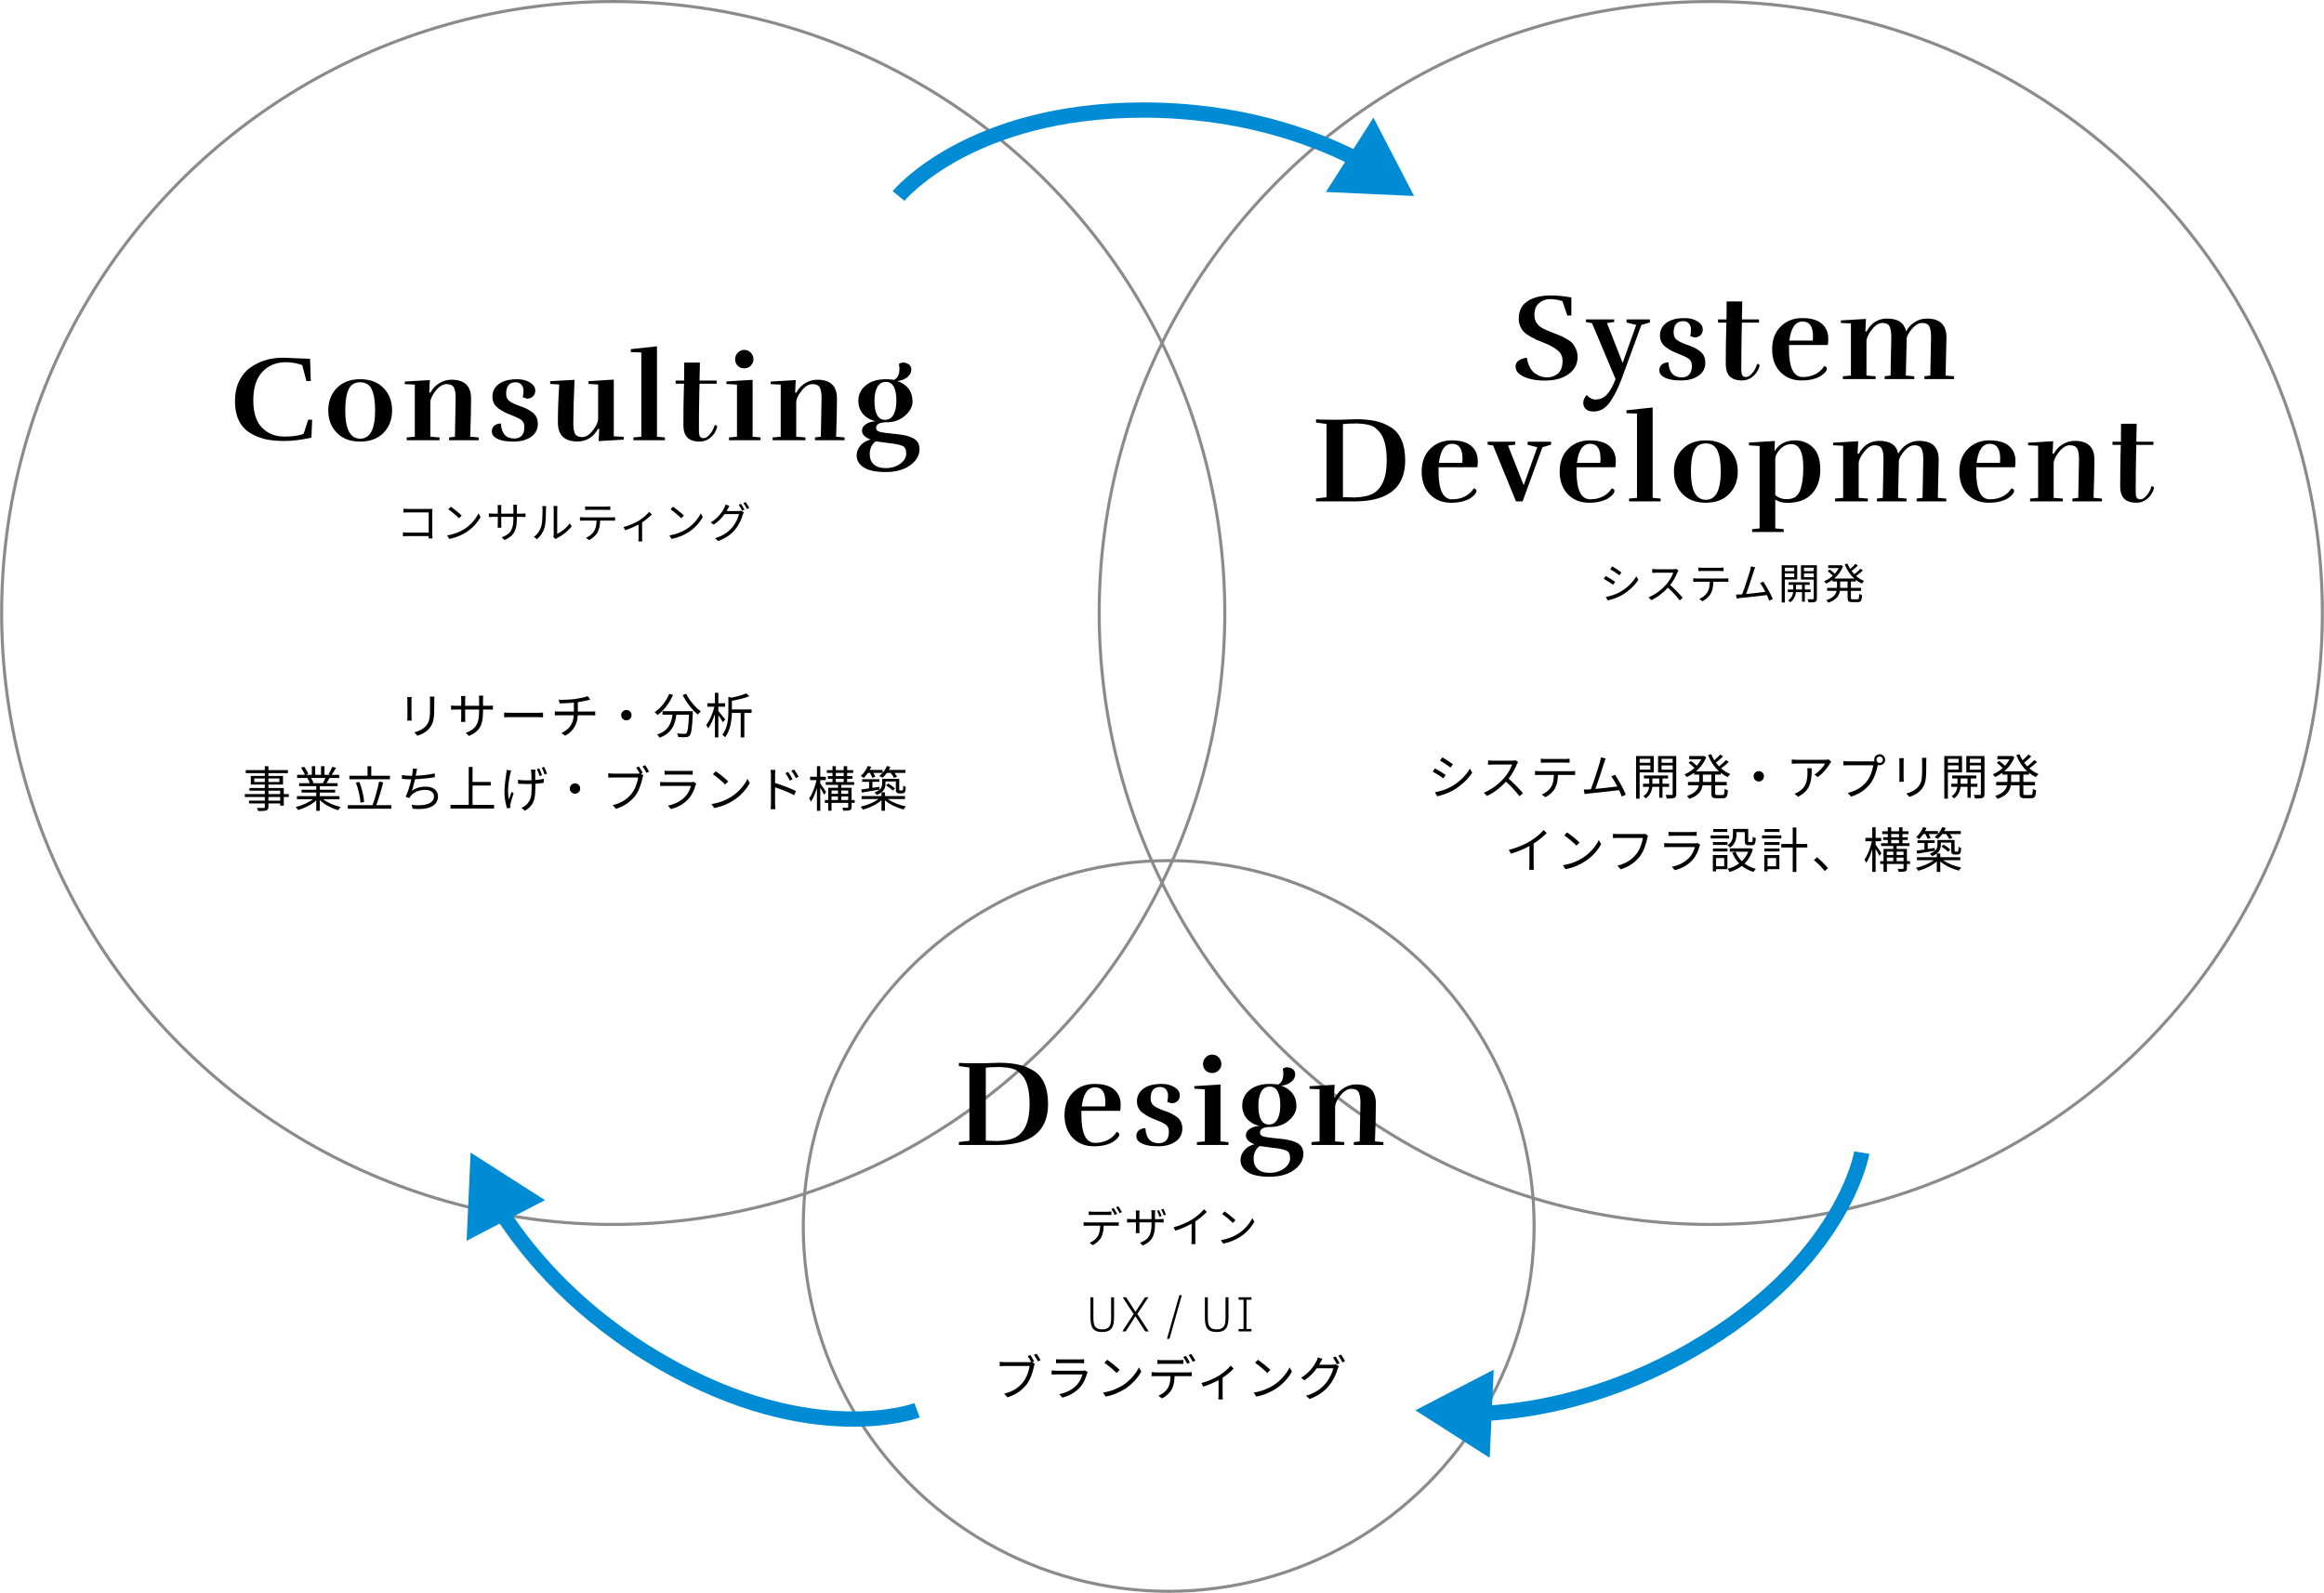 <svg width="760" height="521" viewBox="0 0 760 521" fill="none" xmlns="http://www.w3.org/2000/svg">
<circle cx="200.538" cy="200.5" r="200" stroke="#8B8B8B"/>
<circle cx="559.462" cy="200.5" r="200" stroke="#8B8B8B"/>
<circle cx="382.188" cy="401" r="119.5" stroke="#8B8B8B"/>
<path d="M92.598 117L101.398 117.36L101.638 124.64H100.198L98.838 119.4C96.998 118.787 95.224 118.48 93.518 118.48C90.344 118.48 87.771 119.533 85.798 121.64C83.824 123.72 82.838 126.813 82.838 130.92C82.838 135 83.798 138 85.718 139.92C87.638 141.84 90.051 142.8 92.958 142.8C95.891 142.8 98.011 142.48 99.318 141.84L100.798 137.28H102.078L101.838 143.16C98.504 143.88 95.584 144.24 93.078 144.24C90.598 144.24 88.478 144.04 86.718 143.64C84.958 143.213 83.304 142.533 81.758 141.6C80.211 140.667 78.998 139.32 78.118 137.56C77.264 135.8 76.838 133.693 76.838 131.24C76.838 128.787 77.278 126.627 78.158 124.76C79.064 122.867 80.278 121.373 81.798 120.28C84.838 118.093 88.438 117 92.598 117ZM125.428 141.56C123.561 143.48 121.014 144.44 117.788 144.44C114.561 144.44 112.014 143.48 110.148 141.56C108.281 139.64 107.348 137.2 107.348 134.24C107.348 131.28 108.281 128.84 110.148 126.92C112.014 125 114.561 124.04 117.788 124.04C121.014 124.04 123.561 125 125.428 126.92C127.294 128.84 128.228 131.28 128.228 134.24C128.228 137.2 127.294 139.64 125.428 141.56ZM112.908 134.24C112.908 140.4 114.534 143.48 117.788 143.48C121.041 143.48 122.668 140.4 122.668 134.24C122.668 131.227 122.308 128.947 121.588 127.4C120.868 125.827 119.601 125.04 117.788 125.04C115.974 125.04 114.708 125.827 113.988 127.4C113.268 128.947 112.908 131.227 112.908 134.24ZM148.772 142.84L149.012 130.16C149.012 128.587 148.812 127.44 148.412 126.72C148.012 126 147.212 125.64 146.012 125.64C144.812 125.64 143.639 126.36 142.492 127.8C141.372 129.213 140.785 130.44 140.732 131.48V142.84L143.732 143.08V144H133.012V143.08L135.652 142.84V125.8L132.372 125.64V124.8L140.572 124.32L140.372 128.4H140.772C141.492 127.067 142.465 126.04 143.692 125.32C144.919 124.573 146.239 124.2 147.652 124.2C151.919 124.2 154.052 126.253 154.052 130.36C154.052 133.32 153.959 137.48 153.772 142.84L156.532 143.08V144H146.852V143.08L148.772 142.84ZM168.241 143.44C169.174 143.44 169.947 143.147 170.561 142.56C171.174 141.947 171.481 140.96 171.481 139.6C171.481 138.507 171.027 137.68 170.121 137.12C169.427 136.693 168.534 136.28 167.441 135.88C166.374 135.453 165.547 135.093 164.961 134.8C164.401 134.507 163.774 134.12 163.081 133.64C161.721 132.68 161.041 131.373 161.041 129.72C161.041 128.067 161.721 126.707 163.081 125.64C164.467 124.573 166.481 124.04 169.121 124.04C170.774 124.04 172.174 124.4 173.321 125.12C174.467 125.813 175.041 126.693 175.041 127.76C175.041 128.827 174.587 129.6 173.681 130.08C173.254 130.293 172.827 130.4 172.401 130.4L170.961 129.96C171.121 129.133 171.201 128.387 171.201 127.72C171.201 127.027 170.987 126.413 170.561 125.88C170.134 125.32 169.494 125.04 168.641 125.04C166.561 125.04 165.521 126.293 165.521 128.8C165.521 129.947 165.961 130.8 166.841 131.36C167.507 131.813 168.361 132.227 169.401 132.6C170.441 132.947 171.254 133.253 171.841 133.52C172.454 133.787 173.107 134.16 173.801 134.64C175.187 135.547 175.881 136.893 175.881 138.68C175.881 140.44 175.147 141.84 173.681 142.88C172.214 143.92 170.281 144.44 167.881 144.44C165.214 144.44 163.241 144 161.961 143.12C161.214 142.587 160.841 141.933 160.841 141.16C160.841 140.387 161.094 139.76 161.601 139.28C162.134 138.8 162.867 138.547 163.801 138.52C163.987 141.8 165.467 143.44 168.241 143.44ZM187.487 138.44C187.487 140.013 187.673 141.16 188.047 141.88C188.447 142.6 189.233 142.96 190.407 142.96C191.58 142.96 192.74 142.227 193.887 140.76C195.033 139.293 195.607 138.027 195.607 136.96V125.76L192.447 125.6V124.68L200.727 124.16V142.72L203.967 142.88V143.8L195.767 144.28L195.967 140.28H195.567C194.02 143.027 191.78 144.4 188.847 144.4C184.58 144.4 182.447 142.347 182.447 138.24C182.447 134.133 182.593 129.973 182.887 125.76L179.927 125.6V124.68L187.887 124.24C187.62 130.267 187.487 135 187.487 138.44ZM217.447 144H207.127V143.08L209.727 142.84V115.28L206.287 115.16V114.2L214.847 113.28V142.84L217.447 143.08V144ZM228.801 144.44C226.241 144.44 224.614 143.547 223.921 141.76C223.627 140.987 223.481 140.013 223.481 138.84C223.481 134.413 223.547 129.973 223.681 125.52H220.961V124.48H223.721L223.761 118.6H228.881L228.761 124.48H234.361V125.52H228.761L228.681 128.76C228.601 133.08 228.561 137.04 228.561 140.64C228.561 141.68 228.667 142.387 228.881 142.76C229.121 143.133 229.534 143.32 230.121 143.32C230.734 143.32 231.401 142.907 232.121 142.08C232.867 141.227 233.401 140.213 233.721 139.04C234.254 139.04 234.521 139.227 234.521 139.6C234.521 139.68 234.507 139.773 234.481 139.88C234.054 141.267 233.321 142.373 232.281 143.2C231.267 144.027 230.107 144.44 228.801 144.44ZM248.724 144H238.404V143.08L241.004 142.84V125.8L237.564 125.6V124.76L246.124 124.24V142.84L248.724 143.08V144ZM246.404 117.52C246.404 118.32 246.111 119.013 245.524 119.6C244.964 120.187 244.258 120.48 243.404 120.48C242.551 120.48 241.831 120.2 241.244 119.64C240.684 119.053 240.404 118.347 240.404 117.52C240.404 116.667 240.698 115.947 241.284 115.36C241.871 114.747 242.578 114.44 243.404 114.44C244.231 114.44 244.938 114.747 245.524 115.36C246.111 115.973 246.404 116.693 246.404 117.52ZM268.428 142.84L268.668 130.16C268.668 128.587 268.468 127.44 268.068 126.72C267.668 126 266.868 125.64 265.668 125.64C264.468 125.64 263.295 126.36 262.148 127.8C261.028 129.213 260.442 130.44 260.388 131.48V142.84L263.388 143.08V144H252.668V143.08L255.308 142.84V125.8L252.028 125.64V124.8L260.228 124.32L260.028 128.4H260.428C261.148 127.067 262.122 126.04 263.348 125.32C264.575 124.573 265.895 124.2 267.308 124.2C271.575 124.2 273.708 126.253 273.708 130.36C273.708 133.32 273.615 137.48 273.428 142.84L276.188 143.08V144H266.508V143.08L268.428 142.84ZM292.337 124.24C293.537 123.787 294.137 122.56 294.137 120.56C294.137 120.027 294.07 119.533 293.937 119.08C294.39 118.76 294.844 118.6 295.297 118.6C295.75 118.6 296.177 118.68 296.577 118.84C297.537 119.24 298.017 119.92 298.017 120.88C298.017 121.813 297.604 122.627 296.777 123.32C295.977 124.013 294.87 124.453 293.457 124.64C295.057 125.173 296.284 126.013 297.137 127.16C297.99 128.28 298.417 129.68 298.417 131.36C298.417 133.013 297.59 134.56 295.937 136C294.284 137.413 292.297 138.12 289.977 138.12C287.657 138.12 286.497 138.747 286.497 140C286.497 140.613 286.924 141.04 287.777 141.28C288.657 141.493 290.377 141.72 292.937 141.96C295.497 142.173 297.43 142.653 298.737 143.4C300.044 144.12 300.697 145.28 300.697 146.88C300.697 148.96 299.67 150.733 297.617 152.2C295.59 153.667 292.937 154.4 289.657 154.4C286.404 154.4 284.004 153.893 282.457 152.88C280.91 151.893 280.137 150.573 280.137 148.92C280.137 147.853 280.524 146.827 281.297 145.84C282.07 144.853 283.204 144.16 284.697 143.76C282.83 143.067 281.897 142.093 281.897 140.84C281.897 139.96 282.35 139.24 283.257 138.68C284.164 138.12 285.177 137.827 286.297 137.8C284.51 137.32 283.124 136.493 282.137 135.32C281.177 134.12 280.697 132.72 280.697 131.12C280.697 129.067 281.51 127.373 283.137 126.04C284.764 124.707 286.95 124.04 289.697 124.04C290.657 124.04 291.537 124.107 292.337 124.24ZM284.417 148.48C284.417 149.947 284.857 151.08 285.737 151.88C286.617 152.707 287.937 153.12 289.697 153.12C291.484 153.12 293.03 152.653 294.337 151.72C295.67 150.787 296.337 149.68 296.337 148.4C296.364 147.12 296.004 146.293 295.257 145.92C294.537 145.547 293.23 145.24 291.337 145L290.857 144.96C288.75 144.693 287.284 144.493 286.457 144.36C285.87 144.68 285.377 145.227 284.977 146C284.604 146.773 284.417 147.6 284.417 148.48ZM289.417 137.32C290.67 137.32 291.604 136.747 292.217 135.6C292.83 134.453 293.137 132.96 293.137 131.12C293.137 126.987 291.99 124.92 289.697 124.92C288.444 124.92 287.51 125.48 286.897 126.6C286.284 127.693 285.977 129.2 285.977 131.12C285.977 135.253 287.124 137.32 289.417 137.32Z" fill="black"/>
<path d="M131.946 166.396C132.408 166.452 133.024 166.48 133.472 166.48H140.374C140.71 166.48 141.13 166.466 141.41 166.452C141.396 166.774 141.368 167.208 141.368 167.544V174.768C141.368 175.272 141.41 175.902 141.424 176.126H140.164C140.178 175.972 140.178 175.678 140.192 175.342H133.346C132.772 175.342 132.142 175.37 131.764 175.398V174.124C132.128 174.166 132.73 174.208 133.318 174.208H140.192V167.6H133.486C132.968 167.6 132.268 167.628 131.946 167.642V166.396ZM147.416 165.738C148.41 166.396 150.202 167.852 150.986 168.636L150.104 169.518C149.404 168.79 147.654 167.292 146.618 166.592L147.416 165.738ZM146.212 175.118C148.662 174.754 150.482 173.9 151.812 173.074C153.968 171.716 155.676 169.644 156.488 167.922L157.16 169.112C156.208 170.862 154.57 172.766 152.456 174.096C151.056 174.978 149.292 175.832 146.954 176.266L146.212 175.118ZM169.018 169.574C169.018 173.298 168.22 175.216 165.014 176.644L164.076 175.762C166.624 174.782 167.898 173.578 167.898 169.658V169.07H163.908V171.338C163.908 171.856 163.95 172.472 163.964 172.612H162.732C162.746 172.472 162.788 171.87 162.788 171.338V169.07H161.276C160.674 169.07 160.044 169.112 159.876 169.126V167.908C160.002 167.936 160.688 168.006 161.276 168.006H162.788V166.214C162.788 165.92 162.774 165.514 162.732 165.192H163.978C163.964 165.332 163.908 165.724 163.908 166.214V168.006H167.898V166.256C167.898 165.71 167.856 165.248 167.828 165.108H169.088C169.074 165.248 169.018 165.71 169.018 166.256V168.006H170.558C171.174 168.006 171.65 167.964 171.846 167.936V169.112C171.692 169.098 171.174 169.07 170.558 169.07H169.018V169.574ZM180.974 175.706C181.03 175.482 181.072 175.202 181.072 174.922V166.536C181.072 166.004 181.002 165.598 180.988 165.5H182.276C182.262 165.598 182.22 166.004 182.22 166.536V174.614C183.508 174.026 185.23 172.752 186.308 171.17L186.966 172.122C185.762 173.76 183.816 175.202 182.192 176C181.968 176.126 181.814 176.238 181.716 176.322L180.974 175.706ZM174.562 175.636C175.738 174.796 176.578 173.55 176.998 172.192C177.404 170.918 177.418 168.118 177.418 166.564C177.418 166.144 177.376 165.836 177.32 165.542H178.608C178.594 165.71 178.538 166.13 178.538 166.55C178.538 168.104 178.482 171.1 178.104 172.5C177.684 173.998 176.788 175.37 175.612 176.35L174.562 175.636ZM191.348 165.64C191.74 165.682 192.16 165.724 192.608 165.724H198.278C198.67 165.724 199.174 165.696 199.58 165.64V166.802C199.174 166.774 198.684 166.76 198.278 166.76H192.622C192.16 166.76 191.698 166.774 191.348 166.802V165.64ZM189.668 169.154C190.06 169.196 190.452 169.224 190.886 169.224H200.056C200.35 169.224 200.812 169.21 201.148 169.154V170.316C200.84 170.302 200.392 170.288 200.056 170.288H196.248C196.206 171.8 195.982 173.074 195.422 174.11C194.918 175.048 193.854 176.056 192.664 176.672L191.628 175.902C192.72 175.454 193.728 174.642 194.274 173.76C194.89 172.78 195.044 171.604 195.086 170.288H190.886C190.466 170.288 190.06 170.288 189.668 170.316V169.154ZM203.912 172.388C205.76 171.954 207.818 170.974 208.952 170.274C210.282 169.462 211.57 168.314 212.284 167.418L213.152 168.258C212.452 169.028 211.262 170.05 209.988 170.876V175.86C209.988 176.294 210.002 176.868 210.058 177.092H208.77C208.798 176.868 208.826 176.294 208.826 175.86V171.576C207.65 172.206 206.026 172.934 204.444 173.424L203.912 172.388ZM220.082 165.738C221.076 166.396 222.868 167.852 223.652 168.636L222.77 169.518C222.07 168.79 220.32 167.292 219.284 166.592L220.082 165.738ZM218.878 175.118C221.328 174.754 223.148 173.9 224.478 173.074C226.634 171.716 228.342 169.644 229.154 167.922L229.826 169.112C228.874 170.862 227.236 172.766 225.122 174.096C223.722 174.978 221.958 175.832 219.62 176.266L218.878 175.118ZM242.314 164.8C242.664 165.304 243.168 166.144 243.462 166.718L242.706 167.054C242.426 166.494 241.95 165.64 241.572 165.122L242.314 164.8ZM243.854 164.24C244.218 164.758 244.764 165.626 245.03 166.144L244.274 166.48C243.966 165.878 243.504 165.08 243.112 164.562L243.854 164.24ZM238.548 165.472C238.324 165.836 238.072 166.312 237.932 166.564C237.834 166.76 237.722 166.956 237.61 167.152H241.404C241.782 167.152 242.09 167.11 242.314 167.026L243.238 167.586C243.126 167.782 242.986 168.104 242.916 168.328C242.538 169.742 241.684 171.632 240.438 173.158C239.164 174.712 237.484 175.986 234.866 176.966L233.844 176.042C236.42 175.286 238.17 174.026 239.444 172.528C240.522 171.254 241.39 169.434 241.67 168.16H236.952C236.098 169.35 234.936 170.596 233.396 171.604L232.43 170.89C234.838 169.448 236.21 167.404 236.826 166.158C236.966 165.906 237.176 165.402 237.26 165.038L238.548 165.472Z" fill="black"/>
<path d="M142.054 227.856C142.022 228.256 142.006 228.704 142.006 229.248V231.84C142.006 235.68 141.478 236.944 140.326 238.32C139.286 239.568 137.686 240.256 136.518 240.656L135.478 239.552C136.95 239.184 138.31 238.544 139.302 237.424C140.438 236.096 140.63 234.8 140.63 231.776V229.248C140.63 228.704 140.598 228.256 140.55 227.856H142.054ZM134.63 227.984C134.598 228.288 134.566 228.752 134.566 229.136V234.48C134.566 234.88 134.598 235.408 134.63 235.696H133.158C133.19 235.456 133.238 234.944 133.238 234.464V229.136C133.238 228.848 133.206 228.288 133.174 227.984H134.63ZM157.958 232.656C157.958 236.912 157.046 239.104 153.382 240.736L152.31 239.728C155.222 238.608 156.678 237.232 156.678 232.752V232.08H152.118V234.672C152.118 235.264 152.166 235.968 152.182 236.128H150.774C150.79 235.968 150.838 235.28 150.838 234.672V232.08H149.11C148.422 232.08 147.702 232.128 147.51 232.144V230.752C147.654 230.784 148.438 230.864 149.11 230.864H150.838V228.816C150.838 228.48 150.822 228.016 150.774 227.648H152.198C152.182 227.808 152.118 228.256 152.118 228.816V230.864H156.678V228.864C156.678 228.24 156.63 227.712 156.598 227.552H158.038C158.022 227.712 157.958 228.24 157.958 228.864V230.864H159.718C160.422 230.864 160.966 230.816 161.19 230.784V232.128C161.014 232.112 160.422 232.08 159.718 232.08H157.958V232.656ZM164.87 233.072C165.35 233.104 166.198 233.152 167.094 233.152H175.862C176.662 233.152 177.238 233.104 177.59 233.072V234.64C177.27 234.624 176.598 234.56 175.878 234.56H167.094C166.214 234.56 165.366 234.592 164.87 234.64V233.072ZM182.694 228.88C183.91 228.928 186.342 228.864 188.07 228.64C189.526 228.432 191.414 228.048 192.198 227.712L193.046 228.816C192.694 228.912 192.374 228.992 192.15 229.056C191.35 229.264 190.118 229.504 188.966 229.68V232.752H193.382C193.734 232.752 194.31 232.72 194.646 232.688V234.016C194.294 233.984 193.814 233.952 193.414 233.952H188.95C188.774 236.944 187.606 239.056 184.854 240.656L183.59 239.776C186.118 238.608 187.446 236.816 187.638 233.952H182.886C182.374 233.952 181.83 233.984 181.446 234.016V232.688C181.814 232.72 182.374 232.752 182.854 232.752H187.67V229.84C186.054 230 184.246 230.048 183.014 230.064L182.694 228.88ZM204.838 232.224C205.782 232.224 206.534 232.976 206.534 233.92C206.534 234.864 205.782 235.616 204.838 235.616C203.894 235.616 203.142 234.864 203.142 233.92C203.142 232.976 203.894 232.224 204.838 232.224ZM218.854 226.944L220.102 227.296C218.95 229.984 217.094 232.368 215.078 233.872C214.87 233.616 214.358 233.168 214.07 232.96C216.086 231.6 217.862 229.392 218.854 226.944ZM216.662 232.624H226.598C226.598 232.624 226.582 233.04 226.566 233.2C226.342 238.112 226.102 239.952 225.558 240.56C225.222 240.96 224.886 241.056 224.326 241.12C223.798 241.168 222.806 241.136 221.814 241.088C221.782 240.736 221.638 240.256 221.414 239.904C222.454 240 223.446 240.016 223.814 240.016C224.15 240.016 224.342 239.984 224.486 239.808C224.902 239.408 225.126 237.808 225.318 233.776H221.19C220.774 236.928 219.75 239.824 215.686 241.296C215.526 240.992 215.19 240.512 214.918 240.256C218.678 239.008 219.558 236.48 219.926 233.776H216.662V232.624ZM223.254 227.36L224.374 226.912C225.414 229.056 227.462 231.456 229.19 232.672C228.886 232.928 228.438 233.392 228.214 233.728C226.454 232.304 224.438 229.728 223.254 227.36ZM237.158 235.296L236.422 236.256C236.134 235.728 235.478 234.752 234.918 233.968V241.2H233.798V233.568C233.19 235.392 232.39 237.168 231.574 238.24C231.446 237.92 231.142 237.456 230.95 237.168C232.022 235.84 233.11 233.344 233.638 231.152H231.318V230.032H233.798V226.608H234.918V230.032H237.11V231.152H234.918V232.56C235.414 233.12 236.822 234.864 237.158 235.296ZM245.782 232.048V233.184H243.414V241.216H242.23V233.184H239.334C239.286 235.632 238.886 238.816 237.126 241.152C236.966 240.912 236.502 240.528 236.23 240.368C238.022 238 238.198 234.784 238.198 232.4V227.904L239.206 228.208C241.014 227.84 242.902 227.312 244.054 226.8L245.062 227.712C243.526 228.352 241.35 228.864 239.35 229.216V232.048H245.782ZM91.622 261.888V260.688H87.782V261.888H91.622ZM87.782 258.624V259.744H91.622V258.624H87.782ZM83.158 255.792H86.598V254.64H83.158V255.792ZM91.366 254.64H87.782V255.792H91.366V254.64ZM94.454 259.744V260.688H92.806V263.52H91.622V262.8H87.782V263.904C87.782 264.64 87.558 264.912 87.078 265.088C86.582 265.264 85.75 265.28 84.422 265.28C84.358 264.976 84.166 264.544 84.006 264.272C84.966 264.304 85.926 264.288 86.198 264.288C86.502 264.272 86.598 264.176 86.598 263.904V262.8H81.43V261.888H86.598V260.688H80.054V259.744H86.598V258.624H81.574V257.744H86.598V256.624H82.022V253.808H86.598V252.88H80.358V251.904H86.598V250.624H87.782V251.904H94.15V252.88H87.782V253.808H92.55V256.624H87.782V257.744H92.806V259.744H94.454ZM106.422 254.464H101.718C102.054 254.96 102.39 255.632 102.518 256.064L102.006 256.176H105.766L105.606 256.128C105.878 255.664 106.198 255.008 106.422 254.464ZM111.014 261.424H105.702C107.158 262.576 109.366 263.52 111.414 263.952C111.142 264.208 110.774 264.672 110.614 265.008C108.47 264.4 106.134 263.2 104.598 261.728V265.216H103.43V261.808C101.894 263.2 99.558 264.352 97.462 264.96C97.302 264.656 96.95 264.208 96.694 263.952C98.678 263.504 100.902 262.544 102.342 261.424H97.11V260.416H103.43V259.232H98.614V258.32H103.43V257.152H97.814V256.176H101.302C101.158 255.696 100.838 255.056 100.518 254.576L101.078 254.464H97.174V253.44H99.718C99.494 252.8 98.934 251.84 98.454 251.12L99.462 250.784C100.006 251.504 100.582 252.496 100.822 253.136L100.006 253.44H101.974V250.608H103.078V253.44H104.982V250.608H106.102V253.44H108.038L107.446 253.248C107.862 252.576 108.374 251.536 108.662 250.816L109.878 251.136C109.43 251.952 108.918 252.832 108.47 253.44H110.95V254.464H107.75C107.43 255.072 107.078 255.696 106.758 256.176H110.39V257.152H104.598V258.32H109.606V259.232H104.598V260.416H111.014V261.424ZM127.51 253.744V254.896H114.262V253.744H120.198V250.624H121.414V253.744H127.51ZM119.078 262.272L117.878 262.56C117.798 260.8 117.19 258.096 116.406 256.032L117.51 255.744C118.358 257.84 118.95 260.48 119.078 262.272ZM123.046 263.36H127.974V264.528H113.734V263.36H121.814C122.614 261.312 123.51 258 123.974 255.648L125.318 255.904C124.71 258.336 123.814 261.344 123.046 263.36ZM136.406 251.472C136.294 251.904 136.198 252.4 136.118 252.816C136.07 253.072 136.022 253.376 135.942 253.744C137.862 253.664 140.214 253.408 142.182 252.976L142.198 254.208C140.326 254.528 137.782 254.8 135.702 254.88C135.414 256.224 135.046 257.744 134.694 258.656C136.086 257.68 137.526 257.296 139.206 257.296C141.75 257.296 143.238 258.592 143.238 260.464C143.238 263.792 139.814 265.04 134.95 264.512L134.63 263.248C138.326 263.76 141.926 263.12 141.926 260.496C141.926 259.296 140.934 258.368 139.062 258.368C137.158 258.368 135.398 259.024 134.342 260.304C134.134 260.544 133.99 260.752 133.846 261.04L132.646 260.608C133.462 259.008 134.102 256.72 134.502 254.912H134.486C133.398 254.912 132.374 254.848 131.446 254.752L131.43 253.504C132.278 253.648 133.51 253.776 134.47 253.776C134.566 253.776 134.646 253.776 134.742 253.776C134.822 253.36 134.886 253.008 134.918 252.72C134.982 252.208 134.998 251.84 134.982 251.392L136.406 251.472ZM154.534 263.28H161.574V264.464H147.318V263.28H153.286V250.864H154.534V255.76H160.486V256.944H154.534V263.28ZM175.078 251.76C175.046 252.032 175.03 252.352 175.03 252.704C175.014 253.056 175.03 254.128 175.046 255.136C176.054 255.056 177.03 254.928 177.83 254.752L177.814 256.048C177.046 256.176 176.086 256.272 175.062 256.352C175.062 256.56 175.062 256.752 175.062 256.896C175.062 260.576 175.062 263.184 171.67 265.184L170.502 264.272C171.014 264.064 171.67 263.664 172.054 263.264C173.782 261.776 173.862 259.968 173.862 256.896C173.862 256.752 173.862 256.592 173.862 256.416C173.238 256.432 172.598 256.448 171.99 256.448C171.222 256.448 170.086 256.4 169.398 256.352V255.072C170.102 255.184 171.11 255.248 171.974 255.248C172.582 255.248 173.206 255.232 173.83 255.216C173.814 254.192 173.782 253.12 173.75 252.72C173.718 252.352 173.638 252.016 173.59 251.76H175.078ZM167.158 252C167.062 252.288 166.95 252.736 166.87 253.04C166.358 255.36 165.814 258.864 166.422 261.488C166.646 260.816 166.982 259.84 167.286 259.04L167.974 259.456C167.59 260.56 167.11 262.208 166.934 262.992C166.87 263.216 166.854 263.536 166.854 263.712C166.87 263.872 166.886 264.08 166.902 264.256L165.814 264.384C165.494 263.408 164.966 261.312 164.966 259.312C164.966 256.704 165.398 254.256 165.574 252.928C165.638 252.56 165.654 252.144 165.67 251.856L167.158 252ZM176.342 251.344C176.646 251.92 177.046 252.912 177.27 253.552L176.47 253.84C176.23 253.136 175.878 252.192 175.574 251.584L176.342 251.344ZM177.942 250.848C178.246 251.44 178.646 252.4 178.902 253.04L178.102 253.328C177.846 252.608 177.51 251.696 177.174 251.104L177.942 250.848ZM188.038 256.224C188.982 256.224 189.734 256.976 189.734 257.92C189.734 258.864 188.982 259.616 188.038 259.616C187.094 259.616 186.342 258.864 186.342 257.92C186.342 256.976 187.094 256.224 188.038 256.224ZM208.934 250.704C209.302 251.248 209.878 252.208 210.198 252.816L209.59 253.088L210.374 253.584C210.262 253.808 210.198 254.064 210.134 254.384C209.782 256.064 209.014 258.64 207.75 260.288C206.278 262.16 204.374 263.648 201.446 264.56L200.358 263.36C203.462 262.592 205.254 261.232 206.598 259.52C207.734 258.064 208.47 255.84 208.694 254.304H200.502C199.878 254.304 199.318 254.336 198.918 254.352V252.928C199.35 252.992 199.99 253.04 200.518 253.04H208.534C208.742 253.04 208.982 253.04 209.222 252.992C208.886 252.368 208.422 251.584 208.054 251.072L208.934 250.704ZM210.982 250.288C211.382 250.832 211.958 251.792 212.294 252.4L211.414 252.784C211.062 252.128 210.534 251.216 210.102 250.656L210.982 250.288ZM217.334 252.08C217.75 252.144 218.262 252.16 218.774 252.16H225.062C225.574 252.16 226.134 252.144 226.518 252.08V253.408C226.134 253.376 225.59 253.36 225.046 253.36H218.774C218.278 253.36 217.766 253.376 217.334 253.408V252.08ZM227.686 256.304C227.606 256.448 227.51 256.656 227.478 256.768C227.046 258.352 226.326 260.016 225.142 261.312C223.462 263.152 221.462 264.096 219.414 264.656L218.422 263.52C220.694 263.056 222.694 262.032 224.054 260.592C225.03 259.568 225.67 258.208 225.958 257.056H217.462C217.078 257.056 216.47 257.072 215.894 257.104V255.76C216.486 255.824 217.03 255.856 217.462 255.856H225.894C226.262 255.856 226.598 255.824 226.774 255.728L227.686 256.304ZM234.07 252.272C235.206 253.024 237.254 254.688 238.15 255.584L237.142 256.592C236.342 255.76 234.342 254.048 233.158 253.248L234.07 252.272ZM232.694 262.992C235.494 262.576 237.574 261.6 239.094 260.656C241.558 259.104 243.51 256.736 244.438 254.768L245.206 256.128C244.118 258.128 242.246 260.304 239.83 261.824C238.23 262.832 236.214 263.808 233.542 264.304L232.694 262.992ZM257.734 252.48C258.134 253.072 258.822 254.144 259.19 254.896L258.278 255.312C257.878 254.48 257.382 253.6 256.854 252.88L257.734 252.48ZM259.67 251.68C260.086 252.24 260.79 253.312 261.174 254.048L260.278 254.496C259.846 253.648 259.334 252.8 258.79 252.096L259.67 251.68ZM252.118 262.8V253.488C252.118 253.04 252.086 252.32 251.99 251.824H253.574C253.51 252.32 253.462 253.008 253.462 253.488V256.096C255.574 256.752 258.598 257.888 260.294 258.736L259.734 260.096C258.006 259.152 255.238 258.096 253.462 257.536V262.8C253.462 263.312 253.51 264.176 253.558 264.688H252.022C252.086 264.176 252.118 263.392 252.118 262.8ZM270.15 259.072L269.494 259.952C269.27 259.44 268.71 258.464 268.246 257.68V265.2H267.158V257.728C266.63 259.472 265.942 261.152 265.206 262.192C265.078 261.888 264.79 261.44 264.598 261.168C265.59 259.84 266.566 257.344 267.03 255.168H264.918V254.064H267.158V250.608H268.246V254.064H270.07V255.168H268.246V256.272C268.694 256.864 269.878 258.64 270.15 259.072ZM275.126 261.68H277.382V260.512H275.126V261.68ZM271.926 260.512V261.68H274.038V260.512H271.926ZM274.038 258.56H271.926V259.664H274.038V258.56ZM277.382 258.56H275.126V259.664H277.382V258.56ZM273.334 254.736V255.808H275.91V254.736H273.334ZM273.334 252.816V253.856H275.91V252.816H273.334ZM279.51 261.68V262.608H278.486V263.968C278.486 264.528 278.374 264.832 277.942 265.008C277.526 265.168 276.838 265.168 275.782 265.168C275.734 264.896 275.574 264.48 275.446 264.208C276.214 264.24 276.902 264.224 277.126 264.224C277.318 264.208 277.382 264.144 277.382 263.952V262.608H271.926V265.168H270.838V262.608H269.75V261.68H270.838V257.664H274.038V256.72H270.038V255.808H272.246V254.736H270.726V253.856H272.246V252.816H270.406V251.92H272.246V250.608H273.334V251.92H275.91V250.608H277.03V251.92H279.014V252.816H277.03V253.856H278.774V254.736H277.03V255.808H279.334V256.72H275.126V257.664H278.486V261.68H279.51ZM284.518 252.816H283.83C283.398 253.44 282.934 254.016 282.47 254.464C282.246 254.272 281.782 253.968 281.51 253.808C282.454 252.992 283.318 251.76 283.798 250.544L284.902 250.832C284.758 251.168 284.598 251.504 284.422 251.84H288.63V252.8C289.222 252.144 289.718 251.344 290.038 250.544L291.174 250.816C291.03 251.168 290.854 251.504 290.678 251.84H296.102V252.816H292.534C292.87 253.248 293.19 253.728 293.35 254.08L292.342 254.432C292.15 253.984 291.718 253.36 291.302 252.816H290.038C289.574 253.424 289.078 253.968 288.566 254.4C288.342 254.224 287.814 253.952 287.542 253.808C287.926 253.52 288.278 253.184 288.614 252.816H285.606C285.878 253.264 286.118 253.76 286.23 254.112L285.254 254.4C285.126 253.984 284.822 253.36 284.518 252.816ZM281.83 259.232L281.654 258.24C282.358 258.144 283.254 258.016 284.214 257.872V255.728H281.958V254.864H287.558V255.728H285.302V257.696C286.038 257.584 286.806 257.472 287.574 257.344L287.622 258.272C285.542 258.624 283.398 258.96 281.83 259.232ZM295.958 261.36H290.326C291.798 262.448 294.166 263.36 296.262 263.76C296.006 264 295.654 264.464 295.494 264.768C293.366 264.24 290.934 263.12 289.398 261.776V265.184H288.262V261.76C286.71 263.136 284.294 264.288 282.182 264.816C282.022 264.512 281.686 264.096 281.43 263.856C283.494 263.424 285.814 262.48 287.254 261.36H281.766V260.384H288.262V259.184C287.878 259.504 287.382 259.776 286.742 260.032C286.598 259.792 286.182 259.376 285.974 259.216C288.102 258.432 288.47 257.36 288.47 256.336V254.752H294.07V257.984C294.07 258.272 294.07 258.448 294.15 258.512C294.198 258.544 294.278 258.56 294.406 258.56H294.822C294.95 258.56 295.078 258.56 295.142 258.512C295.222 258.48 295.27 258.368 295.318 258.176C295.35 257.984 295.366 257.536 295.382 256.944C295.574 257.136 295.926 257.28 296.198 257.36C296.182 257.968 296.134 258.64 296.038 258.864C295.958 259.104 295.798 259.28 295.59 259.376C295.43 259.488 295.11 259.52 294.87 259.52H294.134C293.814 259.52 293.462 259.44 293.254 259.248C293.03 259.04 292.966 258.784 292.966 257.936V255.6H289.574V256.384C289.574 257.328 289.302 258.336 288.278 259.168H289.398V260.384H295.958V261.36ZM289.782 256.896L290.454 256.272C291.254 256.72 292.214 257.408 292.678 257.904L291.974 258.624C291.51 258.112 290.566 257.376 289.782 256.896Z" fill="black"/>
<path d="M497.306 122.64C496.186 121.92 495.626 121 495.626 119.88C495.626 118.333 496.852 117.373 499.306 117C499.732 119.48 500.639 121.2 502.026 122.16C503.252 123.013 504.546 123.44 505.906 123.44C507.292 123.44 508.479 123.027 509.466 122.2C510.479 121.347 510.986 119.96 510.986 118.04C510.986 116.6 510.466 115.467 509.426 114.64C508.412 113.787 507.119 113.04 505.546 112.4C503.972 111.76 502.906 111.32 502.346 111.08C501.786 110.813 501.066 110.427 500.186 109.92C499.332 109.413 498.692 108.933 498.266 108.48C497.199 107.253 496.666 105.84 496.666 104.24C496.666 101.733 497.599 99.84 499.466 98.56C501.332 97.28 503.932 96.64 507.266 96.64C509.159 96.64 511.359 96.853 513.866 97.28V103.2H512.546L510.946 98.48C509.612 98.053 508.252 97.84 506.866 97.84C505.506 97.84 504.319 98.28 503.306 99.16C502.292 100.013 501.786 101.293 501.786 103C501.786 104.947 502.666 106.4 504.426 107.36C505.306 107.813 506.346 108.267 507.546 108.72C508.746 109.173 509.612 109.52 510.146 109.76C510.679 109.973 511.386 110.333 512.266 110.84C513.146 111.32 513.799 111.8 514.226 112.28C514.652 112.76 515.039 113.4 515.386 114.2C515.732 114.973 515.906 115.827 515.906 116.76C515.906 119.027 514.946 120.88 513.026 122.32C511.106 123.76 508.479 124.48 505.146 124.48C501.839 124.48 499.226 123.867 497.306 122.64ZM531.922 104.48H539.562V105.48L536.762 106.28L530.282 124C529.162 126.933 527.975 129.333 526.722 131.2C525.202 133.467 523.362 134.6 521.202 134.6C521.042 134.6 520.869 134.587 520.682 134.56C519.802 134.56 519.095 134.293 518.562 133.76C518.029 133.253 517.762 132.573 517.762 131.72C517.762 130.893 518.135 130.053 518.882 129.2C519.762 130.187 520.722 130.68 521.762 130.68C523.229 130.68 524.469 130.133 525.482 129.04C526.495 127.973 527.442 126.293 528.322 124L520.642 105.72L518.642 105.32V104.48H527.882V105.32L525.522 105.68L530.642 118.72L535.082 106.28L531.922 105.48V104.48ZM550.039 123.44C550.972 123.44 551.746 123.147 552.359 122.56C552.972 121.947 553.279 120.96 553.279 119.6C553.279 118.507 552.826 117.68 551.919 117.12C551.226 116.693 550.332 116.28 549.239 115.88C548.172 115.453 547.346 115.093 546.759 114.8C546.199 114.507 545.572 114.12 544.879 113.64C543.519 112.68 542.839 111.373 542.839 109.72C542.839 108.067 543.519 106.707 544.879 105.64C546.266 104.573 548.279 104.04 550.919 104.04C552.572 104.04 553.972 104.4 555.119 105.12C556.266 105.813 556.839 106.693 556.839 107.76C556.839 108.827 556.386 109.6 555.479 110.08C555.052 110.293 554.626 110.4 554.199 110.4L552.759 109.96C552.919 109.133 552.999 108.387 552.999 107.72C552.999 107.027 552.786 106.413 552.359 105.88C551.932 105.32 551.292 105.04 550.439 105.04C548.359 105.04 547.319 106.293 547.319 108.8C547.319 109.947 547.759 110.8 548.639 111.36C549.306 111.813 550.159 112.227 551.199 112.6C552.239 112.947 553.052 113.253 553.639 113.52C554.252 113.787 554.906 114.16 555.599 114.64C556.986 115.547 557.679 116.893 557.679 118.68C557.679 120.44 556.946 121.84 555.479 122.88C554.012 123.92 552.079 124.44 549.679 124.44C547.012 124.44 545.039 124 543.759 123.12C543.012 122.587 542.639 121.933 542.639 121.16C542.639 120.387 542.892 119.76 543.399 119.28C543.932 118.8 544.666 118.547 545.599 118.52C545.786 121.8 547.266 123.44 550.039 123.44ZM569.685 124.44C567.125 124.44 565.498 123.547 564.805 121.76C564.512 120.987 564.365 120.013 564.365 118.84C564.365 114.413 564.432 109.973 564.565 105.52H561.845V104.48H564.605L564.645 98.6H569.765L569.645 104.48H575.245V105.52H569.645L569.565 108.76C569.485 113.08 569.445 117.04 569.445 120.64C569.445 121.68 569.552 122.387 569.765 122.76C570.005 123.133 570.418 123.32 571.005 123.32C571.618 123.32 572.285 122.907 573.005 122.08C573.752 121.227 574.285 120.213 574.605 119.04C575.138 119.04 575.405 119.227 575.405 119.6C575.405 119.68 575.392 119.773 575.365 119.88C574.938 121.267 574.205 122.373 573.165 123.2C572.152 124.027 570.992 124.44 569.685 124.44ZM592.889 110.04C592.889 106.787 591.755 105.16 589.489 105.16C587.115 105.16 585.675 107.24 585.169 111.4H592.809C592.862 110.867 592.889 110.413 592.889 110.04ZM589.129 124.44C586.275 124.44 583.955 123.507 582.169 121.64C580.409 119.773 579.529 117.307 579.529 114.24C579.529 111.173 580.449 108.707 582.289 106.84C584.155 104.973 586.515 104.04 589.369 104.04C592.222 104.04 594.355 104.653 595.769 105.88C597.182 107.08 597.889 108.76 597.889 110.92C597.889 111.533 597.835 112.173 597.729 112.84H585.049V114.24C585.049 117.227 585.422 119.493 586.169 121.04C586.915 122.56 588.035 123.32 589.529 123.32C591.049 123.32 592.422 123.013 593.649 122.4C594.902 121.76 595.875 120.867 596.569 119.72C597.155 119.907 597.449 120.187 597.449 120.56C597.449 121.227 596.822 122 595.569 122.88C594.955 123.307 594.075 123.68 592.929 124C591.809 124.293 590.542 124.44 589.129 124.44ZM618.254 122.84L618.494 110.16C618.494 108.587 618.294 107.44 617.894 106.72C617.521 106 616.747 105.64 615.574 105.64C614.427 105.64 613.294 106.347 612.174 107.76C611.054 109.147 610.454 110.4 610.374 111.52V122.84L613.374 123.08V124H602.654V123.08L605.294 122.84V105.8L602.014 105.64V104.8L610.214 104.32L610.014 108.4H610.414C611.934 105.6 614.174 104.2 617.134 104.2C620.681 104.2 622.747 105.6 623.334 108.4C624.054 107.067 625.014 106.04 626.214 105.32C627.414 104.573 628.721 104.2 630.134 104.2C634.401 104.2 636.534 106.253 636.534 110.36C636.534 111.533 636.441 115.693 636.254 122.84L639.014 123.08V124H629.334V123.08L631.254 122.84L631.494 110.16C631.494 108.587 631.294 107.44 630.894 106.72C630.494 106 629.747 105.64 628.654 105.64C627.587 105.64 626.574 106.147 625.614 107.16C624.654 108.173 623.961 109.267 623.534 110.44C623.534 111.613 623.441 115.747 623.254 122.84L626.014 123.08V124H616.334V123.08L618.254 122.84ZM459.531 150.6C459.531 159.533 453.984 164 442.891 164H430.371V163.04L433.811 162.64V138.68L430.371 138.2V137.16C431.597 137.24 433.024 137.28 434.651 137.28H438.491L443.451 137.12C445.877 137.12 447.997 137.32 449.811 137.72C451.651 138.12 453.331 138.8 454.851 139.76C457.971 141.733 459.531 145.347 459.531 150.6ZM453.491 150.64C453.491 146.027 452.624 142.827 450.891 141.04C450.331 140.427 449.811 139.973 449.331 139.68C448.851 139.36 448.251 139.12 447.531 138.96C446.544 138.72 445.384 138.573 444.051 138.52H443.451C441.504 138.52 440.077 138.587 439.171 138.72V162.6L442.891 162.72C445.424 162.613 447.304 162.267 448.531 161.68C451.837 160.107 453.491 156.427 453.491 150.64ZM478.275 150.04C478.275 146.787 477.142 145.16 474.875 145.16C472.502 145.16 471.062 147.24 470.555 151.4H478.195C478.249 150.867 478.275 150.413 478.275 150.04ZM474.515 164.44C471.662 164.44 469.342 163.507 467.555 161.64C465.795 159.773 464.915 157.307 464.915 154.24C464.915 151.173 465.835 148.707 467.675 146.84C469.542 144.973 471.902 144.04 474.755 144.04C477.609 144.04 479.742 144.653 481.155 145.88C482.569 147.08 483.275 148.76 483.275 150.92C483.275 151.533 483.222 152.173 483.115 152.84H470.435V154.24C470.435 157.227 470.809 159.493 471.555 161.04C472.302 162.56 473.422 163.32 474.915 163.32C476.435 163.32 477.809 163.013 479.035 162.4C480.289 161.76 481.262 160.867 481.955 159.72C482.542 159.907 482.835 160.187 482.835 160.56C482.835 161.227 482.209 162 480.955 162.88C480.342 163.307 479.462 163.68 478.315 164C477.195 164.293 475.929 164.44 474.515 164.44ZM499.565 144.48H507.245V145.44L504.405 146.28L497.925 164H495.765L488.285 145.72L486.485 145.44V144.48H495.525V145.44L493.165 145.72L498.285 158.72L502.725 146.28L499.565 145.48V144.48ZM523.408 150.04C523.408 146.787 522.275 145.16 520.008 145.16C517.635 145.16 516.195 147.24 515.688 151.4H523.328C523.382 150.867 523.408 150.413 523.408 150.04ZM519.648 164.44C516.795 164.44 514.475 163.507 512.688 161.64C510.928 159.773 510.048 157.307 510.048 154.24C510.048 151.173 510.968 148.707 512.808 146.84C514.675 144.973 517.035 144.04 519.888 144.04C522.742 144.04 524.875 144.653 526.288 145.88C527.702 147.08 528.408 148.76 528.408 150.92C528.408 151.533 528.355 152.173 528.248 152.84H515.568V154.24C515.568 157.227 515.942 159.493 516.688 161.04C517.435 162.56 518.555 163.32 520.048 163.32C521.568 163.32 522.942 163.013 524.168 162.4C525.422 161.76 526.395 160.867 527.088 159.72C527.675 159.907 527.968 160.187 527.968 160.56C527.968 161.227 527.342 162 526.088 162.88C525.475 163.307 524.595 163.68 523.448 164C522.328 164.293 521.062 164.44 519.648 164.44ZM543.054 164H532.734V163.08L535.334 162.84V135.28L531.894 135.16V134.2L540.454 133.28V162.84L543.054 163.08V164ZM565.488 161.56C563.621 163.48 561.074 164.44 557.848 164.44C554.621 164.44 552.074 163.48 550.208 161.56C548.341 159.64 547.408 157.2 547.408 154.24C547.408 151.28 548.341 148.84 550.208 146.92C552.074 145 554.621 144.04 557.848 144.04C561.074 144.04 563.621 145 565.488 146.92C567.354 148.84 568.288 151.28 568.288 154.24C568.288 157.2 567.354 159.64 565.488 161.56ZM552.968 154.24C552.968 160.4 554.594 163.48 557.848 163.48C561.101 163.48 562.728 160.4 562.728 154.24C562.728 151.227 562.368 148.947 561.648 147.4C560.928 145.827 559.661 145.04 557.848 145.04C556.034 145.04 554.768 145.827 554.048 147.4C553.328 148.947 552.968 151.227 552.968 154.24ZM586.992 144.04C589.339 144.04 591.299 144.813 592.872 146.36C594.472 147.88 595.272 150.307 595.272 153.64C595.272 156.947 594.339 159.587 592.472 161.56C590.632 163.507 587.979 164.48 584.512 164.48C582.965 164.48 581.645 164.12 580.552 163.4V172.84L583.312 173.08V174H572.992V173.08L575.432 172.84V145.88L571.952 145.68V144.76L580.432 144.24L580.312 147.6C581.779 145.227 584.005 144.04 586.992 144.04ZM580.552 150.2V161.96C581.619 162.84 582.832 163.28 584.192 163.28C585.552 163.28 586.592 162.987 587.312 162.4C588.032 161.787 588.552 160.933 588.872 159.84C589.432 158.053 589.712 155.733 589.712 152.88C589.712 147.813 588.405 145.28 585.792 145.28C584.405 145.28 583.179 145.84 582.112 146.96C581.072 148.08 580.552 149.16 580.552 150.2ZM615.711 162.84L615.951 150.16C615.951 148.587 615.751 147.44 615.351 146.72C614.978 146 614.204 145.64 613.031 145.64C611.884 145.64 610.751 146.347 609.631 147.76C608.511 149.147 607.911 150.4 607.831 151.52V162.84L610.831 163.08V164H600.111V163.08L602.751 162.84V145.8L599.471 145.64V144.8L607.671 144.32L607.471 148.4H607.871C609.391 145.6 611.631 144.2 614.591 144.2C618.138 144.2 620.204 145.6 620.791 148.4C621.511 147.067 622.471 146.04 623.671 145.32C624.871 144.573 626.178 144.2 627.591 144.2C631.858 144.2 633.991 146.253 633.991 150.36C633.991 151.533 633.898 155.693 633.711 162.84L636.471 163.08V164H626.791V163.08L628.711 162.84L628.951 150.16C628.951 148.587 628.751 147.44 628.351 146.72C627.951 146 627.204 145.64 626.111 145.64C625.044 145.64 624.031 146.147 623.071 147.16C622.111 148.173 621.418 149.267 620.991 150.44C620.991 151.613 620.898 155.747 620.711 162.84L623.471 163.08V164H613.791V163.08L615.711 162.84ZM654.111 150.04C654.111 146.787 652.978 145.16 650.711 145.16C648.338 145.16 646.898 147.24 646.391 151.4H654.031C654.085 150.867 654.111 150.413 654.111 150.04ZM650.351 164.44C647.498 164.44 645.178 163.507 643.391 161.64C641.631 159.773 640.751 157.307 640.751 154.24C640.751 151.173 641.671 148.707 643.511 146.84C645.378 144.973 647.738 144.04 650.591 144.04C653.445 144.04 655.578 144.653 656.991 145.88C658.405 147.08 659.111 148.76 659.111 150.92C659.111 151.533 659.058 152.173 658.951 152.84H646.271V154.24C646.271 157.227 646.645 159.493 647.391 161.04C648.138 162.56 649.258 163.32 650.751 163.32C652.271 163.32 653.645 163.013 654.871 162.4C656.125 161.76 657.098 160.867 657.791 159.72C658.378 159.907 658.671 160.187 658.671 160.56C658.671 161.227 658.045 162 656.791 162.88C656.178 163.307 655.298 163.68 654.151 164C653.031 164.293 651.765 164.44 650.351 164.44ZM679.637 162.84L679.877 150.16C679.877 148.587 679.677 147.44 679.277 146.72C678.877 146 678.077 145.64 676.877 145.64C675.677 145.64 674.503 146.36 673.357 147.8C672.237 149.213 671.65 150.44 671.597 151.48V162.84L674.597 163.08V164H663.877V163.08L666.517 162.84V145.8L663.237 145.64V144.8L671.437 144.32L671.237 148.4H671.637C672.357 147.067 673.33 146.04 674.557 145.32C675.783 144.573 677.103 144.2 678.517 144.2C682.783 144.2 684.917 146.253 684.917 150.36C684.917 153.32 684.823 157.48 684.637 162.84L687.397 163.08V164H677.717V163.08L679.637 162.84ZM698.665 164.44C696.105 164.44 694.479 163.547 693.785 161.76C693.492 160.987 693.345 160.013 693.345 158.84C693.345 154.413 693.412 149.973 693.545 145.52H690.825V144.48H693.585L693.625 138.6H698.745L698.625 144.48H704.225V145.52H698.625L698.545 148.76C698.465 153.08 698.425 157.04 698.425 160.64C698.425 161.68 698.532 162.387 698.745 162.76C698.985 163.133 699.399 163.32 699.985 163.32C700.599 163.32 701.265 162.907 701.985 162.08C702.732 161.227 703.265 160.213 703.585 159.04C704.119 159.04 704.385 159.227 704.385 159.6C704.385 159.68 704.372 159.773 704.345 159.88C703.919 161.267 703.185 162.373 702.145 163.2C701.132 164.027 699.972 164.44 698.665 164.44Z" fill="black"/>
<path d="M527.214 185.248C528.04 185.71 529.65 186.774 530.252 187.222L529.594 188.174C528.922 187.67 527.41 186.662 526.584 186.186L527.214 185.248ZM525.114 195.258C526.654 194.992 528.39 194.432 529.804 193.62C532.128 192.29 533.976 190.47 535.11 188.496L535.782 189.644C534.578 191.534 532.632 193.34 530.406 194.656C528.992 195.468 527.06 196.126 525.758 196.392L525.114 195.258ZM525.1 188.398C525.926 188.846 527.564 189.84 528.18 190.288L527.536 191.268C526.85 190.764 525.324 189.784 524.484 189.35L525.1 188.398ZM548.9 186.634C548.816 186.746 548.634 187.054 548.55 187.25C548.074 188.454 547.192 190.092 546.198 191.352C547.668 192.612 549.376 194.432 550.286 195.538L549.306 196.378C548.368 195.146 546.884 193.494 545.456 192.22C543.958 193.83 542.068 195.37 539.996 196.308L539.1 195.37C541.354 194.488 543.426 192.822 544.868 191.212C545.82 190.134 546.842 188.482 547.192 187.32H541.732C541.242 187.32 540.472 187.376 540.318 187.39V186.116C540.514 186.144 541.312 186.2 541.732 186.2H547.136C547.598 186.2 547.962 186.158 548.186 186.088L548.9 186.634ZM555.41 185.64C555.802 185.682 556.222 185.724 556.67 185.724H562.34C562.732 185.724 563.236 185.696 563.642 185.64V186.802C563.236 186.774 562.746 186.76 562.34 186.76H556.684C556.222 186.76 555.76 186.774 555.41 186.802V185.64ZM553.73 189.154C554.122 189.196 554.514 189.224 554.948 189.224H564.118C564.412 189.224 564.874 189.21 565.21 189.154V190.316C564.902 190.302 564.454 190.288 564.118 190.288H560.31C560.268 191.8 560.044 193.074 559.484 194.11C558.98 195.048 557.916 196.056 556.726 196.672L555.69 195.902C556.782 195.454 557.79 194.642 558.336 193.76C558.952 192.78 559.106 191.604 559.148 190.288H554.948C554.528 190.288 554.122 190.288 553.73 190.316V189.154ZM573.984 185.556C573.844 185.906 573.69 186.27 573.508 186.858C573.102 188.174 571.716 192.472 571.016 194.292C573.074 194.096 575.762 193.802 577.302 193.592C576.742 192.486 576.112 191.394 575.594 190.722L576.644 190.246C577.638 191.688 579.164 194.502 579.752 195.944L578.576 196.476C578.394 195.972 578.128 195.328 577.806 194.642C575.65 194.922 570.96 195.44 569.084 195.608C568.734 195.636 568.328 195.706 567.922 195.762L567.712 194.46C568.132 194.474 568.608 194.46 569.014 194.446C569.224 194.432 569.462 194.418 569.714 194.404C570.498 192.472 571.926 187.992 572.318 186.62C572.486 185.976 572.542 185.64 572.584 185.276L573.984 185.556ZM586.752 185.682H583.686V186.816H586.752V185.682ZM583.686 188.762H586.752V187.558H583.686V188.762ZM587.732 189.56H583.686V197.078H582.664V184.884H587.732V189.56ZM587.34 192.808H589.3V191.296H587.34V192.808ZM592.128 193.69H590.224V196.812H589.3V193.69H587.312C587.228 194.628 586.78 196.084 585.436 196.994C585.282 196.812 584.974 196.518 584.75 196.378C585.926 195.664 586.318 194.502 586.402 193.69H584.652V192.808H586.43V191.296H584.918V190.442H591.82V191.296H590.224V192.808H592.128V193.69ZM589.958 188.776H593.136V187.558H589.958V188.776ZM593.136 185.682H589.958V186.816H593.136V185.682ZM594.158 184.884V195.72C594.158 196.336 594.018 196.672 593.612 196.854C593.192 197.022 592.492 197.05 591.442 197.036C591.414 196.77 591.26 196.28 591.106 196C591.876 196.028 592.632 196.028 592.842 196.014C593.066 196.014 593.136 195.93 593.136 195.706V189.574H588.964V184.884H594.158ZM604.21 192.29V190.204H601.774V192.08V192.29H604.21ZM606.898 190.204H605.288V192.29H608.606V193.256H605.288V195.51C605.288 195.944 605.372 196.028 605.848 196.028H607.444C607.878 196.028 607.948 195.748 608.004 194.25C608.228 194.432 608.662 194.614 608.942 194.684C608.844 196.462 608.55 196.952 607.528 196.952H605.694C604.518 196.952 604.21 196.644 604.21 195.496V193.256H601.69C601.466 194.754 600.64 196.182 597.896 197.134C597.77 196.896 597.448 196.504 597.238 196.308C599.576 195.524 600.374 194.418 600.626 193.256H597.518V192.29H600.738V192.066V190.204H599.268V189.672C598.596 190.176 597.882 190.582 597.182 190.904C597.042 190.68 596.734 190.316 596.538 190.12C597.504 189.728 598.512 189.098 599.38 188.3C598.96 187.852 598.274 187.264 597.7 186.83L598.344 186.284C598.904 186.69 599.59 187.236 600.038 187.656C600.542 187.082 600.99 186.466 601.34 185.808H597.868V184.884H601.858L602.04 184.842L602.726 185.178C602.124 186.816 601.06 188.188 599.814 189.238H606.394C605.036 188.02 603.972 186.41 603.272 184.604L604.168 184.338C604.406 184.954 604.7 185.542 605.05 186.102C605.666 185.584 606.338 184.926 606.772 184.436L607.556 184.996C606.94 185.612 606.17 186.27 605.498 186.76C605.778 187.138 606.086 187.502 606.408 187.838C607.108 187.306 607.92 186.564 608.41 186.032L609.194 186.592C608.55 187.208 607.71 187.88 606.996 188.398C607.78 189.084 608.662 189.644 609.614 190.022C609.39 190.218 609.054 190.624 608.9 190.89C608.186 190.582 607.514 190.162 606.898 189.672V190.204Z" fill="black"/>
<path d="M471.658 247.712C472.602 248.24 474.442 249.456 475.13 249.968L474.378 251.056C473.61 250.48 471.882 249.328 470.938 248.784L471.658 247.712ZM469.258 259.136C471.018 258.832 473.002 258.208 474.618 257.28C477.274 255.76 479.386 253.68 480.682 251.424L481.45 252.736C480.058 254.896 477.85 256.96 475.306 258.464C473.69 259.392 471.482 260.144 469.994 260.448L469.258 259.136ZM469.242 251.312C470.202 251.824 472.058 252.96 472.762 253.472L472.026 254.592C471.242 254.016 469.498 252.896 468.538 252.4L469.242 251.312ZM495.626 248.672L496.442 249.296C496.346 249.424 496.138 249.776 496.042 250C495.498 251.376 494.49 253.248 493.354 254.688C495.034 256.128 496.986 258.208 498.026 259.456L496.906 260.432C495.834 259.024 494.138 257.136 492.506 255.68C490.794 257.52 488.634 259.28 486.266 260.352L485.242 259.28C487.818 258.272 490.186 256.368 491.834 254.528C492.922 253.296 494.09 251.392 494.49 250.08H488.25C487.69 250.08 486.81 250.144 486.634 250.16V248.704C486.858 248.736 487.77 248.816 488.25 248.816H494.426C494.954 248.816 495.37 248.752 495.626 248.672ZM511.802 249.44H505.338C504.81 249.44 504.282 249.456 503.882 249.488V248.16C504.33 248.208 504.81 248.256 505.322 248.256H511.802C512.25 248.256 512.826 248.224 513.29 248.16V249.488C512.826 249.456 512.266 249.44 511.802 249.44ZM503.37 252.256H513.834C514.17 252.256 514.698 252.24 515.082 252.176V253.504C514.73 253.488 514.218 253.472 513.834 253.472H509.482C509.434 255.2 509.178 256.656 508.538 257.84C507.962 258.912 506.746 260.064 505.386 260.752L504.202 259.888C505.45 259.376 506.602 258.448 507.226 257.44C507.93 256.32 508.106 254.976 508.154 253.472H503.37C502.874 253.472 502.41 253.472 501.978 253.504V252.176C502.41 252.224 502.874 252.256 503.37 252.256ZM531.686 259.936L530.358 260.544C530.15 259.968 529.83 259.232 529.478 258.448C526.998 258.768 521.654 259.36 519.51 259.552C519.11 259.584 518.646 259.664 518.182 259.728L517.942 258.24C518.422 258.256 518.966 258.24 519.43 258.224C519.67 258.208 519.942 258.192 520.23 258.176C521.126 255.968 522.758 250.848 523.206 249.28C523.398 248.544 523.462 248.16 523.526 247.744L525.11 248.064C524.95 248.464 524.774 248.88 524.566 249.552C524.086 251.056 522.518 255.968 521.718 258.048C524.07 257.824 527.142 257.472 528.886 257.248C528.246 255.984 527.542 254.736 526.95 253.968L528.15 253.424C529.286 255.072 531.03 258.288 531.686 259.936ZM539.702 248.208H536.198V249.504H539.702V248.208ZM536.198 251.728H539.702V250.352H536.198V251.728ZM540.822 252.64H536.198V261.232H535.03V247.296H540.822V252.64ZM540.374 256.352H542.614V254.624H540.374V256.352ZM545.846 257.36H543.67V260.928H542.614V257.36H540.342C540.246 258.432 539.734 260.096 538.198 261.136C538.022 260.928 537.67 260.592 537.414 260.432C538.758 259.616 539.206 258.288 539.302 257.36H537.302V256.352H539.334V254.624H537.606V253.648H545.494V254.624H543.67V256.352H545.846V257.36ZM543.366 251.744H546.998V250.352H543.366V251.744ZM546.998 248.208H543.366V249.504H546.998V248.208ZM548.166 247.296V259.68C548.166 260.384 548.006 260.768 547.542 260.976C547.062 261.168 546.262 261.2 545.062 261.184C545.03 260.88 544.854 260.32 544.678 260C545.558 260.032 546.422 260.032 546.662 260.016C546.918 260.016 546.998 259.92 546.998 259.664V252.656H542.23V247.296H548.166ZM559.654 255.76V253.376H556.87V255.52V255.76H559.654ZM562.726 253.376H560.886V255.76H564.678V256.864H560.886V259.44C560.886 259.936 560.982 260.032 561.526 260.032H563.35C563.846 260.032 563.926 259.712 563.99 258C564.246 258.208 564.742 258.416 565.062 258.496C564.95 260.528 564.614 261.088 563.446 261.088H561.35C560.006 261.088 559.654 260.736 559.654 259.424V256.864H556.774C556.518 258.576 555.574 260.208 552.438 261.296C552.294 261.024 551.926 260.576 551.686 260.352C554.358 259.456 555.27 258.192 555.558 256.864H552.006V255.76H555.686V255.504V253.376H554.006V252.768C553.238 253.344 552.422 253.808 551.622 254.176C551.462 253.92 551.11 253.504 550.886 253.28C551.99 252.832 553.142 252.112 554.134 251.2C553.654 250.688 552.87 250.016 552.214 249.52L552.95 248.896C553.59 249.36 554.374 249.984 554.886 250.464C555.462 249.808 555.974 249.104 556.374 248.352H552.406V247.296H556.966L557.174 247.248L557.958 247.632C557.27 249.504 556.054 251.072 554.63 252.272H562.15C560.598 250.88 559.382 249.04 558.582 246.976L559.606 246.672C559.878 247.36 560.214 248.048 560.614 248.672C561.318 248.096 562.086 247.344 562.582 246.784L563.478 247.424C562.774 248.112 561.894 248.88 561.142 249.44C561.462 249.872 561.798 250.288 562.182 250.672C562.966 250.064 563.894 249.216 564.454 248.608L565.35 249.232C564.614 249.952 563.654 250.72 562.838 251.312C563.734 252.096 564.742 252.736 565.83 253.168C565.574 253.392 565.206 253.856 565.014 254.16C564.198 253.808 563.43 253.328 562.726 252.768V253.376ZM573.462 253.92C573.462 252.976 574.214 252.224 575.158 252.224C576.102 252.224 576.854 252.976 576.854 253.92C576.854 254.864 576.102 255.616 575.158 255.616C574.214 255.616 573.462 254.864 573.462 253.92ZM591.03 251.296H592.47C592.47 255.632 592.086 258.56 588.006 260.592L586.838 259.632C587.27 259.488 587.814 259.232 588.262 258.928C590.742 257.408 591.094 255.12 591.094 252.448C591.094 252.064 591.078 251.712 591.03 251.296ZM598.07 248.432L598.854 249.184C598.742 249.344 598.534 249.584 598.422 249.76C597.782 250.848 596.262 252.912 594.438 254.176L593.382 253.328C594.854 252.464 596.358 250.736 596.87 249.744H587.766C587.174 249.744 586.582 249.776 585.942 249.84V248.4C586.502 248.464 587.174 248.528 587.766 248.528H596.95C597.254 248.528 597.83 248.48 598.07 248.432ZM614.694 249.568C615.27 249.568 615.75 249.088 615.75 248.512C615.75 247.936 615.27 247.44 614.694 247.44C614.102 247.44 613.638 247.936 613.638 248.512C613.638 249.088 614.102 249.568 614.694 249.568ZM604.438 249.04H612.454C612.614 249.04 612.79 249.04 612.982 249.024C612.934 248.864 612.902 248.688 612.902 248.512C612.902 247.52 613.702 246.704 614.694 246.704C615.686 246.704 616.486 247.52 616.486 248.512C616.486 249.504 615.686 250.304 614.694 250.304C614.486 250.304 614.278 250.272 614.086 250.208L614.054 250.384C613.702 252.064 612.934 254.64 611.67 256.288C610.198 258.16 608.294 259.648 605.366 260.56L604.278 259.36C607.382 258.592 609.174 257.232 610.518 255.52C611.654 254.064 612.39 251.84 612.614 250.304H604.422C603.798 250.304 603.238 250.336 602.838 250.352V248.944C603.27 248.992 603.91 249.04 604.438 249.04ZM621.094 247.984H622.566C622.534 248.288 622.518 248.752 622.518 249.136V254.48C622.518 254.88 622.534 255.408 622.566 255.696H621.094C621.11 255.456 621.158 254.944 621.158 254.464V249.136C621.158 248.848 621.126 248.288 621.094 247.984ZM628.502 247.872H629.974C629.942 248.256 629.91 248.72 629.91 249.248V251.84C629.91 255.68 629.398 256.944 628.246 258.32C627.206 259.568 625.606 260.256 624.438 260.656L623.398 259.552C624.87 259.184 626.246 258.544 627.238 257.424C628.39 256.096 628.582 254.8 628.582 251.776V249.248C628.582 248.72 628.534 248.256 628.502 247.872ZM640.502 248.208H636.998V249.504H640.502V248.208ZM636.998 251.728H640.502V250.352H636.998V251.728ZM641.622 252.64H636.998V261.232H635.83V247.296H641.622V252.64ZM641.174 256.352H643.414V254.624H641.174V256.352ZM646.646 257.36H644.47V260.928H643.414V257.36H641.142C641.046 258.432 640.534 260.096 638.998 261.136C638.822 260.928 638.47 260.592 638.214 260.432C639.558 259.616 640.006 258.288 640.102 257.36H638.102V256.352H640.134V254.624H638.406V253.648H646.294V254.624H644.47V256.352H646.646V257.36ZM644.166 251.744H647.798V250.352H644.166V251.744ZM647.798 248.208H644.166V249.504H647.798V248.208ZM648.966 247.296V259.68C648.966 260.384 648.806 260.768 648.342 260.976C647.862 261.168 647.062 261.2 645.862 261.184C645.83 260.88 645.654 260.32 645.478 260C646.358 260.032 647.222 260.032 647.462 260.016C647.718 260.016 647.798 259.92 647.798 259.664V252.656H643.03V247.296H648.966ZM660.454 255.76V253.376H657.67V255.52V255.76H660.454ZM663.526 253.376H661.686V255.76H665.478V256.864H661.686V259.44C661.686 259.936 661.782 260.032 662.326 260.032H664.15C664.646 260.032 664.726 259.712 664.79 258C665.046 258.208 665.542 258.416 665.862 258.496C665.75 260.528 665.414 261.088 664.246 261.088H662.15C660.806 261.088 660.454 260.736 660.454 259.424V256.864H657.574C657.318 258.576 656.374 260.208 653.238 261.296C653.094 261.024 652.726 260.576 652.486 260.352C655.158 259.456 656.07 258.192 656.358 256.864H652.806V255.76H656.486V255.504V253.376H654.806V252.768C654.038 253.344 653.222 253.808 652.422 254.176C652.262 253.92 651.91 253.504 651.686 253.28C652.79 252.832 653.942 252.112 654.934 251.2C654.454 250.688 653.67 250.016 653.014 249.52L653.75 248.896C654.39 249.36 655.174 249.984 655.686 250.464C656.262 249.808 656.774 249.104 657.174 248.352H653.206V247.296H657.766L657.974 247.248L658.758 247.632C658.07 249.504 656.854 251.072 655.43 252.272H662.95C661.398 250.88 660.182 249.04 659.382 246.976L660.406 246.672C660.678 247.36 661.014 248.048 661.414 248.672C662.118 248.096 662.886 247.344 663.382 246.784L664.278 247.424C663.574 248.112 662.694 248.88 661.942 249.44C662.262 249.872 662.598 250.288 662.982 250.672C663.766 250.064 664.694 249.216 665.254 248.608L666.15 249.232C665.414 249.952 664.454 250.72 663.638 251.312C664.534 252.096 665.542 252.736 666.63 253.168C666.374 253.392 666.006 253.856 665.814 254.16C664.998 253.808 664.23 253.328 663.526 252.768V253.376ZM504.762 271.504L505.818 272.464C504.714 273.584 503.178 274.896 501.53 275.936V282.784C501.53 283.392 501.562 284.176 501.626 284.496H500.058C500.106 284.192 500.154 283.392 500.154 282.784V276.736C498.442 277.68 496.234 278.608 494.138 279.232L493.402 277.984C496.074 277.36 498.794 276.144 500.554 275.04C502.186 274.032 503.866 272.64 504.762 271.504ZM512.474 272.272C513.61 273.024 515.658 274.688 516.554 275.584L515.546 276.592C514.746 275.76 512.746 274.048 511.562 273.248L512.474 272.272ZM511.098 282.992C513.898 282.576 515.978 281.6 517.498 280.656C519.962 279.104 521.914 276.736 522.842 274.768L523.61 276.128C522.506 278.128 520.65 280.304 518.234 281.808C516.634 282.832 514.618 283.808 511.946 284.304L511.098 282.992ZM537.958 272.736L538.934 273.36C538.822 273.584 538.758 273.856 538.694 274.16C538.342 275.84 537.574 278.416 536.31 280.064C534.854 281.936 532.95 283.424 530.006 284.352L528.918 283.152C532.022 282.368 533.814 281.008 535.158 279.296C536.294 277.84 537.046 275.616 537.254 274.08H529.078C528.438 274.08 527.894 274.112 527.478 274.128V272.72C527.926 272.768 528.55 272.816 529.078 272.816H537.11C537.35 272.816 537.654 272.816 537.958 272.736ZM555.094 275.728L556.006 276.304C555.926 276.448 555.83 276.656 555.798 276.768C555.366 278.352 554.646 280.016 553.462 281.312C551.782 283.152 549.766 284.096 547.734 284.656L546.742 283.52C549.014 283.056 551.014 282.016 552.374 280.592C553.35 279.568 553.99 278.208 554.278 277.056H545.782C545.398 277.056 544.79 277.072 544.23 277.104V275.76C544.806 275.824 545.35 275.856 545.782 275.856H554.214C554.582 275.856 554.918 275.824 555.094 275.728ZM545.654 273.408V272.08C546.07 272.144 546.582 272.16 547.094 272.16H553.382C553.894 272.16 554.454 272.144 554.838 272.08V273.408C554.454 273.376 553.91 273.36 553.366 273.36H547.094C546.598 273.36 546.086 273.376 545.654 273.408ZM564.87 271.168V272.128H560.262V271.168H564.87ZM565.462 273.264V274.24H559.43V273.264H565.462ZM563.862 280.656H561.19V283.344H563.862V280.656ZM564.902 279.68V284.304H561.19V285.04H560.15V279.68H564.902ZM560.182 278.496V277.536H564.918V278.496H560.182ZM560.182 276.368V275.424H564.918V276.368H560.182ZM567.846 272.176V273.056C567.846 274.432 567.494 276.112 565.798 277.232C565.622 277.024 565.174 276.608 564.934 276.448C566.47 275.472 566.71 274.144 566.71 273.04V271.12H571.702V275.024C571.702 275.376 571.75 275.44 572.006 275.44H572.806C573.094 275.44 573.158 275.232 573.19 273.696C573.414 273.888 573.878 274.064 574.182 274.128C574.086 276 573.798 276.464 572.95 276.464H571.846C570.87 276.464 570.582 276.16 570.582 275.024V272.176H567.846ZM572.454 277.44L573.222 277.744C572.678 279.712 571.734 281.264 570.518 282.464C571.558 283.248 572.79 283.84 574.198 284.192C573.942 284.432 573.59 284.912 573.43 285.2C571.974 284.768 570.71 284.112 569.622 283.232C568.438 284.144 567.062 284.784 565.606 285.216C565.494 284.928 565.19 284.416 564.966 284.176C566.326 283.824 567.622 283.248 568.742 282.416C567.798 281.44 567.046 280.272 566.502 278.928L567.558 278.608C568.022 279.776 568.726 280.816 569.622 281.696C570.518 280.848 571.238 279.808 571.718 278.576H565.67V277.488H572.246L572.454 277.44ZM581.942 271.168V272.128H577.062V271.168H581.942ZM582.534 273.264V274.24H576.23V273.264H582.534ZM580.822 280.656H578.022V283.344H580.822V280.656ZM581.894 279.68V284.304H578.022V285.04H576.966V279.68H581.894ZM576.982 278.496V277.536H581.942V278.496H576.982ZM576.982 276.368V275.424H581.942V276.368H576.982ZM591.03 276.048V277.216H587.446V285.216H586.262V277.216H582.518V276.048H586.262V270.656H587.446V276.048H591.03ZM597.814 283.968L596.726 284.896C595.702 283.616 594.326 282.256 593.19 281.328L594.23 280.416C595.382 281.344 596.822 282.8 597.814 283.968ZM615.27 279.072L614.614 279.952C614.39 279.44 613.83 278.464 613.366 277.68V285.2H612.278V277.728C611.75 279.472 611.062 281.152 610.326 282.192C610.198 281.888 609.91 281.44 609.718 281.168C610.71 279.84 611.686 277.344 612.15 275.168H610.038V274.064H612.278V270.608H613.366V274.064H615.19V275.168H613.366V276.272C613.814 276.864 614.998 278.64 615.27 279.072ZM620.246 281.68H622.502V280.512H620.246V281.68ZM617.046 280.512V281.68H619.158V280.512H617.046ZM619.158 278.56H617.046V279.664H619.158V278.56ZM622.502 278.56H620.246V279.664H622.502V278.56ZM618.454 274.736V275.808H621.03V274.736H618.454ZM618.454 272.816V273.856H621.03V272.816H618.454ZM624.63 281.68V282.608H623.606V283.968C623.606 284.528 623.494 284.832 623.062 285.008C622.646 285.168 621.958 285.168 620.902 285.168C620.854 284.896 620.694 284.48 620.566 284.208C621.334 284.24 622.022 284.224 622.246 284.224C622.438 284.208 622.502 284.144 622.502 283.952V282.608H617.046V285.168H615.958V282.608H614.87V281.68H615.958V277.664H619.158V276.72H615.158V275.808H617.366V274.736H615.846V273.856H617.366V272.816H615.526V271.92H617.366V270.608H618.454V271.92H621.03V270.608H622.15V271.92H624.134V272.816H622.15V273.856H623.894V274.736H622.15V275.808H624.454V276.72H620.246V277.664H623.606V281.68H624.63ZM629.638 272.816H628.95C628.518 273.44 628.054 274.016 627.59 274.464C627.382 274.272 626.902 273.968 626.63 273.808C627.574 272.992 628.438 271.76 628.918 270.544L630.022 270.832C629.878 271.168 629.718 271.504 629.542 271.84H633.75V272.8C634.342 272.144 634.838 271.344 635.158 270.544L636.294 270.816C636.15 271.168 635.974 271.504 635.798 271.84H641.222V272.816H637.654C637.99 273.248 638.31 273.728 638.47 274.08L637.462 274.432C637.27 273.984 636.838 273.36 636.422 272.816H635.158C634.694 273.424 634.198 273.968 633.686 274.4C633.462 274.224 632.934 273.952 632.662 273.808C633.046 273.52 633.398 273.184 633.734 272.816H630.726C630.998 273.264 631.238 273.76 631.35 274.112L630.374 274.4C630.246 273.984 629.942 273.36 629.638 272.816ZM626.95 279.232L626.774 278.24C627.478 278.144 628.374 278.016 629.334 277.872V275.728H627.078V274.864H632.678V275.728H630.422V277.696C631.158 277.584 631.926 277.472 632.694 277.344L632.742 278.272C630.662 278.624 628.518 278.96 626.95 279.232ZM641.078 281.36H635.446C636.918 282.448 639.286 283.36 641.382 283.76C641.126 284 640.79 284.464 640.614 284.768C638.486 284.24 636.054 283.12 634.518 281.776V285.184H633.382V281.76C631.83 283.136 629.414 284.288 627.302 284.816C627.142 284.512 626.806 284.08 626.55 283.856C628.614 283.424 630.934 282.48 632.374 281.36H626.886V280.384H633.382V279.184C632.998 279.504 632.502 279.776 631.862 280.032C631.718 279.792 631.302 279.376 631.094 279.216C633.222 278.432 633.59 277.36 633.59 276.336V274.752H639.19V277.984C639.19 278.272 639.19 278.448 639.27 278.512C639.318 278.544 639.398 278.56 639.526 278.56H639.942C640.07 278.56 640.198 278.56 640.262 278.512C640.342 278.48 640.406 278.368 640.438 278.176C640.47 277.984 640.486 277.536 640.502 276.944C640.694 277.136 641.046 277.28 641.318 277.36C641.302 277.968 641.254 278.64 641.158 278.864C641.078 279.104 640.918 279.28 640.71 279.376C640.55 279.488 640.23 279.52 639.99 279.52H639.254C638.934 279.52 638.582 279.44 638.374 279.248C638.15 279.04 638.086 278.784 638.086 277.936V275.6H634.694V276.384C634.694 277.328 634.422 278.336 633.398 279.168H634.518V280.384H641.078V281.36ZM634.902 276.896L635.574 276.272C636.374 276.72 637.334 277.408 637.798 277.904L637.094 278.624C636.63 278.112 635.686 277.376 634.902 276.896Z" fill="black"/>
<path d="M342.739 361.1C342.739 370.033 337.192 374.5 326.099 374.5H313.579V373.54L317.019 373.14V349.18L313.579 348.7V347.66C314.805 347.74 316.232 347.78 317.859 347.78H321.699L326.659 347.62C329.085 347.62 331.205 347.82 333.019 348.22C334.859 348.62 336.539 349.3 338.059 350.26C341.179 352.233 342.739 355.847 342.739 361.1ZM336.699 361.14C336.699 356.527 335.832 353.327 334.099 351.54C333.539 350.927 333.019 350.473 332.539 350.18C332.059 349.86 331.459 349.62 330.739 349.46C329.752 349.22 328.592 349.073 327.259 349.02H326.659C324.712 349.02 323.285 349.087 322.379 349.22V373.1L326.099 373.22C328.632 373.113 330.512 372.767 331.739 372.18C335.045 370.607 336.699 366.927 336.699 361.14ZM361.483 360.54C361.483 357.287 360.35 355.66 358.083 355.66C355.71 355.66 354.27 357.74 353.763 361.9H361.403C361.457 361.367 361.483 360.913 361.483 360.54ZM357.723 374.94C354.87 374.94 352.55 374.007 350.763 372.14C349.003 370.273 348.123 367.807 348.123 364.74C348.123 361.673 349.043 359.207 350.883 357.34C352.75 355.473 355.11 354.54 357.963 354.54C360.817 354.54 362.95 355.153 364.363 356.38C365.777 357.58 366.483 359.26 366.483 361.42C366.483 362.033 366.43 362.673 366.323 363.34H353.643V364.74C353.643 367.727 354.017 369.993 354.763 371.54C355.51 373.06 356.63 373.82 358.123 373.82C359.643 373.82 361.017 373.513 362.243 372.9C363.497 372.26 364.47 371.367 365.163 370.22C365.75 370.407 366.043 370.687 366.043 371.06C366.043 371.727 365.417 372.5 364.163 373.38C363.55 373.807 362.67 374.18 361.523 374.5C360.403 374.793 359.137 374.94 357.723 374.94ZM379.009 373.94C379.942 373.94 380.715 373.647 381.329 373.06C381.942 372.447 382.249 371.46 382.249 370.1C382.249 369.007 381.795 368.18 380.889 367.62C380.195 367.193 379.302 366.78 378.209 366.38C377.142 365.953 376.315 365.593 375.729 365.3C375.169 365.007 374.542 364.62 373.849 364.14C372.489 363.18 371.809 361.873 371.809 360.22C371.809 358.567 372.489 357.207 373.849 356.14C375.235 355.073 377.249 354.54 379.889 354.54C381.542 354.54 382.942 354.9 384.089 355.62C385.235 356.313 385.809 357.193 385.809 358.26C385.809 359.327 385.355 360.1 384.449 360.58C384.022 360.793 383.595 360.9 383.169 360.9L381.729 360.46C381.889 359.633 381.969 358.887 381.969 358.22C381.969 357.527 381.755 356.913 381.329 356.38C380.902 355.82 380.262 355.54 379.409 355.54C377.329 355.54 376.289 356.793 376.289 359.3C376.289 360.447 376.729 361.3 377.609 361.86C378.275 362.313 379.129 362.727 380.169 363.1C381.209 363.447 382.022 363.753 382.609 364.02C383.222 364.287 383.875 364.66 384.569 365.14C385.955 366.047 386.649 367.393 386.649 369.18C386.649 370.94 385.915 372.34 384.449 373.38C382.982 374.42 381.049 374.94 378.649 374.94C375.982 374.94 374.009 374.5 372.729 373.62C371.982 373.087 371.609 372.433 371.609 371.66C371.609 370.887 371.862 370.26 372.369 369.78C372.902 369.3 373.635 369.047 374.569 369.02C374.755 372.3 376.235 373.94 379.009 373.94ZM401.735 374.5H391.415V373.58L394.015 373.34V356.3L390.575 356.1V355.26L399.135 354.74V373.34L401.735 373.58V374.5ZM399.415 348.02C399.415 348.82 399.121 349.513 398.535 350.1C397.975 350.687 397.268 350.98 396.415 350.98C395.561 350.98 394.841 350.7 394.255 350.14C393.695 349.553 393.415 348.847 393.415 348.02C393.415 347.167 393.708 346.447 394.295 345.86C394.881 345.247 395.588 344.94 396.415 344.94C397.241 344.94 397.948 345.247 398.535 345.86C399.121 346.473 399.415 347.193 399.415 348.02ZM417.878 354.74C419.078 354.287 419.678 353.06 419.678 351.06C419.678 350.527 419.612 350.033 419.478 349.58C419.932 349.26 420.385 349.1 420.838 349.1C421.292 349.1 421.718 349.18 422.118 349.34C423.078 349.74 423.558 350.42 423.558 351.38C423.558 352.313 423.145 353.127 422.318 353.82C421.518 354.513 420.412 354.953 418.998 355.14C420.598 355.673 421.825 356.513 422.678 357.66C423.532 358.78 423.958 360.18 423.958 361.86C423.958 363.513 423.132 365.06 421.478 366.5C419.825 367.913 417.838 368.62 415.518 368.62C413.198 368.62 412.038 369.247 412.038 370.5C412.038 371.113 412.465 371.54 413.318 371.78C414.198 371.993 415.918 372.22 418.478 372.46C421.038 372.673 422.972 373.153 424.278 373.9C425.585 374.62 426.238 375.78 426.238 377.38C426.238 379.46 425.212 381.233 423.158 382.7C421.132 384.167 418.478 384.9 415.198 384.9C411.945 384.9 409.545 384.393 407.998 383.38C406.452 382.393 405.678 381.073 405.678 379.42C405.678 378.353 406.065 377.327 406.838 376.34C407.612 375.353 408.745 374.66 410.238 374.26C408.372 373.567 407.438 372.593 407.438 371.34C407.438 370.46 407.892 369.74 408.798 369.18C409.705 368.62 410.718 368.327 411.838 368.3C410.052 367.82 408.665 366.993 407.678 365.82C406.718 364.62 406.238 363.22 406.238 361.62C406.238 359.567 407.052 357.873 408.678 356.54C410.305 355.207 412.492 354.54 415.238 354.54C416.198 354.54 417.078 354.607 417.878 354.74ZM409.958 378.98C409.958 380.447 410.398 381.58 411.278 382.38C412.158 383.207 413.478 383.62 415.238 383.62C417.025 383.62 418.572 383.153 419.878 382.22C421.212 381.287 421.878 380.18 421.878 378.9C421.905 377.62 421.545 376.793 420.798 376.42C420.078 376.047 418.772 375.74 416.878 375.5L416.398 375.46C414.292 375.193 412.825 374.993 411.998 374.86C411.412 375.18 410.918 375.727 410.518 376.5C410.145 377.273 409.958 378.1 409.958 378.98ZM414.958 367.82C416.212 367.82 417.145 367.247 417.758 366.1C418.372 364.953 418.678 363.46 418.678 361.62C418.678 357.487 417.532 355.42 415.238 355.42C413.985 355.42 413.052 355.98 412.438 357.1C411.825 358.193 411.518 359.7 411.518 361.62C411.518 365.753 412.665 367.82 414.958 367.82ZM444.649 373.34L444.889 360.66C444.889 359.087 444.689 357.94 444.289 357.22C443.889 356.5 443.089 356.14 441.889 356.14C440.689 356.14 439.516 356.86 438.369 358.3C437.249 359.713 436.663 360.94 436.609 361.98V373.34L439.609 373.58V374.5H428.889V373.58L431.529 373.34V356.3L428.249 356.14V355.3L436.449 354.82L436.249 358.9H436.649C437.369 357.567 438.343 356.54 439.569 355.82C440.796 355.073 442.116 354.7 443.529 354.7C447.796 354.7 449.929 356.753 449.929 360.86C449.929 363.82 449.836 367.98 449.649 373.34L452.409 373.58V374.5H442.729V373.58L444.649 373.34Z" fill="black"/>
<path d="M356.03 396.266C356.436 396.308 356.856 396.35 357.304 396.35H362.148C362.554 396.35 363.044 396.322 363.45 396.266V397.428C363.044 397.4 362.554 397.386 362.148 397.386H357.318C356.856 397.386 356.394 397.4 356.03 397.428V396.266ZM354.378 399.78C354.756 399.822 355.148 399.85 355.582 399.85H364.752C365.046 399.85 365.508 399.836 365.844 399.78V400.942C365.536 400.928 365.088 400.914 364.752 400.914H360.944C360.902 402.426 360.678 403.7 360.118 404.75C359.614 405.674 358.55 406.682 357.36 407.298L356.324 406.528C357.416 406.08 358.424 405.268 358.97 404.386C359.586 403.42 359.74 402.244 359.782 400.914H355.582C355.162 400.914 354.756 400.914 354.378 400.942V399.78ZM364.178 395.132C364.528 395.622 365.046 396.476 365.326 397.05L364.57 397.386C364.29 396.812 363.814 395.972 363.436 395.44L364.178 395.132ZM365.718 394.572C366.082 395.076 366.628 395.958 366.894 396.476L366.138 396.812C365.83 396.196 365.382 395.412 364.976 394.88L365.718 394.572ZM379.046 395.818C379.298 396.322 379.676 397.19 379.858 397.764L379.172 398.002C378.962 397.4 378.64 396.56 378.374 396.028L379.046 395.818ZM380.432 395.398C380.698 395.902 381.076 396.756 381.272 397.33L380.586 397.554C380.362 396.938 380.04 396.126 379.76 395.608L380.432 395.398ZM377.716 400.312C377.716 404.036 376.904 405.968 373.712 407.396L372.774 406.5C375.322 405.534 376.582 404.33 376.582 400.41V399.822H372.606V402.09C372.606 402.608 372.648 403.224 372.662 403.35H371.416C371.43 403.224 371.486 402.622 371.486 402.09V399.822H369.974C369.358 399.822 368.728 399.864 368.574 399.878V398.66C368.7 398.688 369.386 398.758 369.974 398.758H371.486V396.966C371.486 396.658 371.458 396.266 371.416 395.944H372.662C372.648 396.07 372.606 396.476 372.606 396.952V398.758H376.582V397.008C376.582 396.448 376.54 395.986 376.526 395.86H377.786C377.772 396 377.716 396.448 377.716 397.008V398.758H379.242C379.872 398.758 380.334 398.716 380.53 398.674V399.864C380.376 399.85 379.872 399.822 379.256 399.822H377.716V400.312ZM383.792 401.446C386.214 400.788 388.356 399.808 389.91 398.828C391.366 397.918 392.766 396.7 393.732 395.538L394.67 396.406C393.606 397.512 392.318 398.576 390.89 399.528V405.436C390.89 405.968 390.918 406.654 390.974 406.934H389.602C389.644 406.668 389.686 405.968 389.686 405.436V400.256C388.216 401.096 386.298 401.936 384.352 402.538L383.792 401.446ZM400.466 396.238C401.46 396.896 403.252 398.352 404.036 399.136L403.154 400.018C402.454 399.29 400.704 397.792 399.668 397.092L400.466 396.238ZM399.262 405.618C401.712 405.254 403.532 404.4 404.862 403.574C407.018 402.216 408.726 400.144 409.538 398.422L410.21 399.612C409.258 401.362 407.62 403.266 405.506 404.596C404.106 405.478 402.342 406.332 400.004 406.766L399.262 405.618Z" fill="black"/>
<path d="M357.565 424.332V431.228C357.565 431.847 357.613 432.385 357.709 432.844C357.805 433.292 357.965 433.665 358.189 433.964C358.413 434.252 358.711 434.471 359.085 434.62C359.458 434.759 359.917 434.828 360.461 434.828C361.005 434.828 361.458 434.759 361.821 434.62C362.194 434.471 362.493 434.252 362.717 433.964C362.951 433.665 363.117 433.292 363.213 432.844C363.309 432.385 363.357 431.847 363.357 431.228V424.332H364.317V431.02C364.317 431.841 364.247 432.545 364.109 433.132C363.97 433.719 363.746 434.204 363.437 434.588C363.138 434.961 362.738 435.239 362.237 435.42C361.746 435.601 361.143 435.692 360.429 435.692C359.714 435.692 359.111 435.601 358.621 435.42C358.13 435.239 357.735 434.961 357.437 434.588C357.138 434.204 356.925 433.719 356.797 433.132C356.669 432.545 356.605 431.841 356.605 431.02V424.332H357.565ZM375.66 435.5H374.508L371.34 430.556H371.308L368.124 435.5H367.02L370.716 429.82L367.132 424.332H368.268L371.324 429.052H371.356L374.444 424.332H375.548L371.932 429.772L375.66 435.5ZM381.63 437.916L385.662 423.66H386.478L382.446 437.916H381.63ZM394.986 424.332V431.228C394.986 431.847 395.034 432.385 395.13 432.844C395.226 433.292 395.386 433.665 395.61 433.964C395.834 434.252 396.133 434.471 396.506 434.62C396.88 434.759 397.338 434.828 397.882 434.828C398.426 434.828 398.88 434.759 399.242 434.62C399.616 434.471 399.914 434.252 400.138 433.964C400.373 433.665 400.538 433.292 400.634 432.844C400.73 432.385 400.778 431.847 400.778 431.228V424.332H401.738V431.02C401.738 431.841 401.669 432.545 401.53 433.132C401.392 433.719 401.168 434.204 400.858 434.588C400.56 434.961 400.16 435.239 399.658 435.42C399.168 435.601 398.565 435.692 397.85 435.692C397.136 435.692 396.533 435.601 396.042 435.42C395.552 435.239 395.157 434.961 394.858 434.588C394.56 434.204 394.346 433.719 394.218 433.132C394.09 432.545 394.026 431.841 394.026 431.02V424.332H394.986ZM405.034 435.5V434.7H406.666V425.132H405.034V424.332H409.258V425.132H407.626V434.7H409.258V435.5H405.034ZM336.947 443.204C337.315 443.748 337.891 444.708 338.211 445.316L337.603 445.588L338.387 446.084C338.275 446.308 338.211 446.564 338.147 446.884C337.795 448.564 337.027 451.14 335.763 452.788C334.291 454.66 332.387 456.148 329.459 457.06L328.371 455.86C331.475 455.092 333.267 453.732 334.611 452.02C335.747 450.564 336.483 448.34 336.707 446.804H328.515C327.891 446.804 327.331 446.836 326.931 446.852V445.428C327.363 445.492 328.003 445.54 328.531 445.54H336.547C336.755 445.54 336.995 445.54 337.235 445.492C336.899 444.868 336.435 444.084 336.067 443.572L336.947 443.204ZM338.995 442.788C339.395 443.332 339.971 444.292 340.307 444.9L339.427 445.284C339.075 444.628 338.547 443.716 338.115 443.156L338.995 442.788ZM345.347 444.58C345.763 444.644 346.275 444.66 346.787 444.66H353.075C353.587 444.66 354.147 444.644 354.531 444.58V445.908C354.147 445.876 353.603 445.86 353.059 445.86H346.787C346.291 445.86 345.779 445.876 345.347 445.908V444.58ZM355.699 448.804C355.619 448.948 355.523 449.156 355.491 449.268C355.059 450.852 354.339 452.516 353.155 453.812C351.475 455.652 349.475 456.596 347.427 457.156L346.435 456.02C348.707 455.556 350.707 454.532 352.067 453.092C353.043 452.068 353.683 450.708 353.971 449.556H345.475C345.091 449.556 344.483 449.572 343.907 449.604V448.26C344.499 448.324 345.043 448.356 345.475 448.356H353.907C354.275 448.356 354.611 448.324 354.787 448.228L355.699 448.804ZM362.083 444.772C363.219 445.524 365.267 447.188 366.163 448.084L365.155 449.092C364.355 448.26 362.355 446.548 361.171 445.748L362.083 444.772ZM360.707 455.492C363.507 455.076 365.587 454.1 367.107 453.156C369.571 451.604 371.523 449.236 372.451 447.268L373.219 448.628C372.131 450.628 370.259 452.804 367.843 454.324C366.243 455.332 364.227 456.308 361.555 456.804L360.707 455.492ZM378.499 444.804C378.963 444.852 379.443 444.9 379.955 444.9H385.491C385.955 444.9 386.515 444.868 386.979 444.804V446.132C386.515 446.1 385.955 446.084 385.491 446.084H379.971C379.443 446.084 378.915 446.1 378.499 446.132V444.804ZM376.611 448.82C377.043 448.868 377.491 448.9 377.987 448.9H388.467C388.803 448.9 389.331 448.884 389.715 448.82V450.148C389.363 450.132 388.851 450.116 388.467 450.116H384.115C384.067 451.844 383.811 453.3 383.171 454.5C382.595 455.556 381.379 456.708 380.019 457.412L378.835 456.532C380.083 456.02 381.235 455.092 381.859 454.084C382.563 452.98 382.739 451.636 382.787 450.116H377.987C377.507 450.116 377.043 450.116 376.611 450.148V448.82ZM387.811 443.508C388.211 444.068 388.803 445.044 389.123 445.7L388.259 446.084C387.939 445.428 387.395 444.468 386.963 443.86L387.811 443.508ZM389.571 442.868C389.987 443.444 390.611 444.452 390.915 445.044L390.051 445.428C389.699 444.724 389.187 443.828 388.723 443.22L389.571 442.868ZM392.878 452.372C394.99 451.876 397.342 450.756 398.638 449.956C400.158 449.028 401.63 447.716 402.446 446.692L403.438 447.652C402.638 448.532 401.278 449.7 399.822 450.644V456.34C399.822 456.836 399.838 457.492 399.902 457.748H398.43C398.462 457.492 398.494 456.836 398.494 456.34V451.444C397.15 452.164 395.294 452.996 393.486 453.556L392.878 452.372ZM411.358 444.772C412.494 445.524 414.542 447.188 415.438 448.084L414.43 449.092C413.63 448.26 411.63 446.548 410.446 445.748L411.358 444.772ZM409.982 455.492C412.782 455.076 414.862 454.1 416.382 453.156C418.846 451.604 420.798 449.236 421.726 447.268L422.494 448.628C421.406 450.628 419.534 452.804 417.118 454.324C415.518 455.332 413.502 456.308 410.83 456.804L409.982 455.492ZM436.766 443.7C437.166 444.276 437.742 445.236 438.078 445.892L437.214 446.276C436.894 445.636 436.35 444.66 435.918 444.068L436.766 443.7ZM438.526 443.06C438.942 443.652 439.566 444.644 439.87 445.236L439.006 445.62C438.654 444.932 438.126 444.02 437.678 443.428L438.526 443.06ZM432.462 444.468C432.206 444.884 431.918 445.428 431.758 445.716C431.646 445.94 431.518 446.164 431.39 446.388H435.726C436.158 446.388 436.51 446.34 436.766 446.244L437.822 446.884C437.694 447.108 437.534 447.476 437.454 447.732C437.022 449.348 436.046 451.508 434.622 453.252C433.166 455.028 431.246 456.484 428.254 457.604L427.086 456.548C430.03 455.684 432.03 454.244 433.486 452.532C434.718 451.076 435.71 448.996 436.03 447.54H430.638C429.662 448.9 428.334 450.324 426.574 451.476L425.47 450.66C428.222 449.012 429.79 446.676 430.494 445.252C430.654 444.964 430.894 444.388 430.99 443.972L432.462 444.468Z" fill="black"/>
<path d="M462.434 64.104L449.148 38.476L433.597 62.796L462.434 64.104ZM293.849 64.104C295.782 65.691 295.781 65.692 295.78 65.692C295.78 65.693 295.779 65.693 295.779 65.694C295.778 65.694 295.778 65.695 295.778 65.695C295.779 65.694 295.78 65.692 295.783 65.689C295.789 65.681 295.801 65.667 295.819 65.647C295.853 65.606 295.911 65.54 295.991 65.449C296.152 65.268 296.404 64.992 296.75 64.633C297.443 63.916 298.511 62.871 299.977 61.606C302.908 59.076 307.427 55.667 313.7 52.247C326.232 45.415 345.831 38.5 373.883 38.5L373.883 33.5C344.968 33.5 324.55 40.637 311.307 47.857C304.693 51.463 299.884 55.081 296.71 57.821C295.123 59.19 293.945 60.34 293.153 61.16C292.757 61.57 292.458 61.898 292.253 62.128C292.15 62.244 292.071 62.335 292.015 62.401C291.987 62.434 291.965 62.46 291.949 62.48C291.941 62.489 291.934 62.498 291.928 62.504C291.926 62.507 291.923 62.51 291.921 62.512C291.921 62.514 291.919 62.515 291.919 62.516C291.918 62.517 291.917 62.518 293.849 64.104ZM373.883 38.5C404.522 38.5 427.671 46.75 442.347 54.212L444.613 49.755C429.367 42.003 405.445 33.5 373.883 33.5L373.883 38.5Z" fill="#008BD5"/>
<path d="M462.849 461.293L487.169 476.845L488.477 448.007L462.849 461.293ZM608.848 377C606.382 376.593 606.382 376.591 606.382 376.59C606.382 376.59 606.382 376.589 606.382 376.588C606.382 376.588 606.383 376.587 606.382 376.587C606.382 376.588 606.382 376.591 606.381 376.595C606.379 376.605 606.376 376.623 606.371 376.649C606.362 376.702 606.345 376.788 606.321 376.906C606.272 377.143 606.192 377.509 606.071 377.992C605.83 378.96 605.428 380.399 604.791 382.228C603.517 385.885 601.308 391.095 597.585 397.194C590.148 409.377 576.633 425.165 552.339 439.191L554.839 443.521C579.88 429.064 593.994 412.673 601.853 399.799C605.778 393.369 608.134 387.832 609.513 383.872C610.202 381.893 610.647 380.307 610.923 379.202C611.061 378.649 611.156 378.216 611.218 377.913C611.25 377.762 611.272 377.643 611.288 377.558C611.296 377.516 611.302 377.482 611.306 377.457C611.309 377.444 611.31 377.434 611.312 377.426C611.312 377.421 611.313 377.418 611.314 377.415C611.314 377.413 611.314 377.411 611.314 377.411C611.315 377.409 611.315 377.407 608.848 377ZM552.339 439.191C525.805 454.51 501.632 458.94 485.191 459.816L485.457 464.809C502.537 463.899 527.506 459.302 554.839 443.521L552.339 439.191Z" fill="#008BD5"/>
<path d="M153.901 377L152.593 405.838L178.221 392.552L153.901 377ZM299.9 461.293C299.02 458.953 299.021 458.952 299.022 458.952C299.022 458.952 299.023 458.952 299.024 458.951C299.025 458.951 299.025 458.951 299.025 458.951C299.024 458.951 299.022 458.952 299.017 458.954C299.008 458.957 298.991 458.963 298.966 458.972C298.915 458.99 298.832 459.019 298.718 459.057C298.488 459.133 298.132 459.247 297.653 459.384C296.694 459.659 295.246 460.03 293.344 460.393C289.541 461.118 283.923 461.811 276.78 461.636C262.511 461.287 242.081 457.476 217.787 443.45L215.287 447.78C240.328 462.237 261.579 466.265 276.658 466.634C284.189 466.819 290.162 466.09 294.281 465.304C296.34 464.912 297.936 464.505 299.031 464.19C299.579 464.033 300.001 463.899 300.295 463.802C300.441 463.753 300.555 463.714 300.637 463.685C300.677 463.67 300.71 463.659 300.734 463.65C300.746 463.646 300.756 463.642 300.763 463.639C300.767 463.638 300.771 463.636 300.774 463.635C300.775 463.635 300.777 463.634 300.778 463.634C300.779 463.633 300.781 463.633 299.9 461.293ZM217.787 443.45C191.253 428.13 175.33 409.411 166.351 395.611L162.16 398.338C171.488 412.674 187.953 431.999 215.287 447.78L217.787 443.45Z" fill="#008BD5"/>
</svg>
